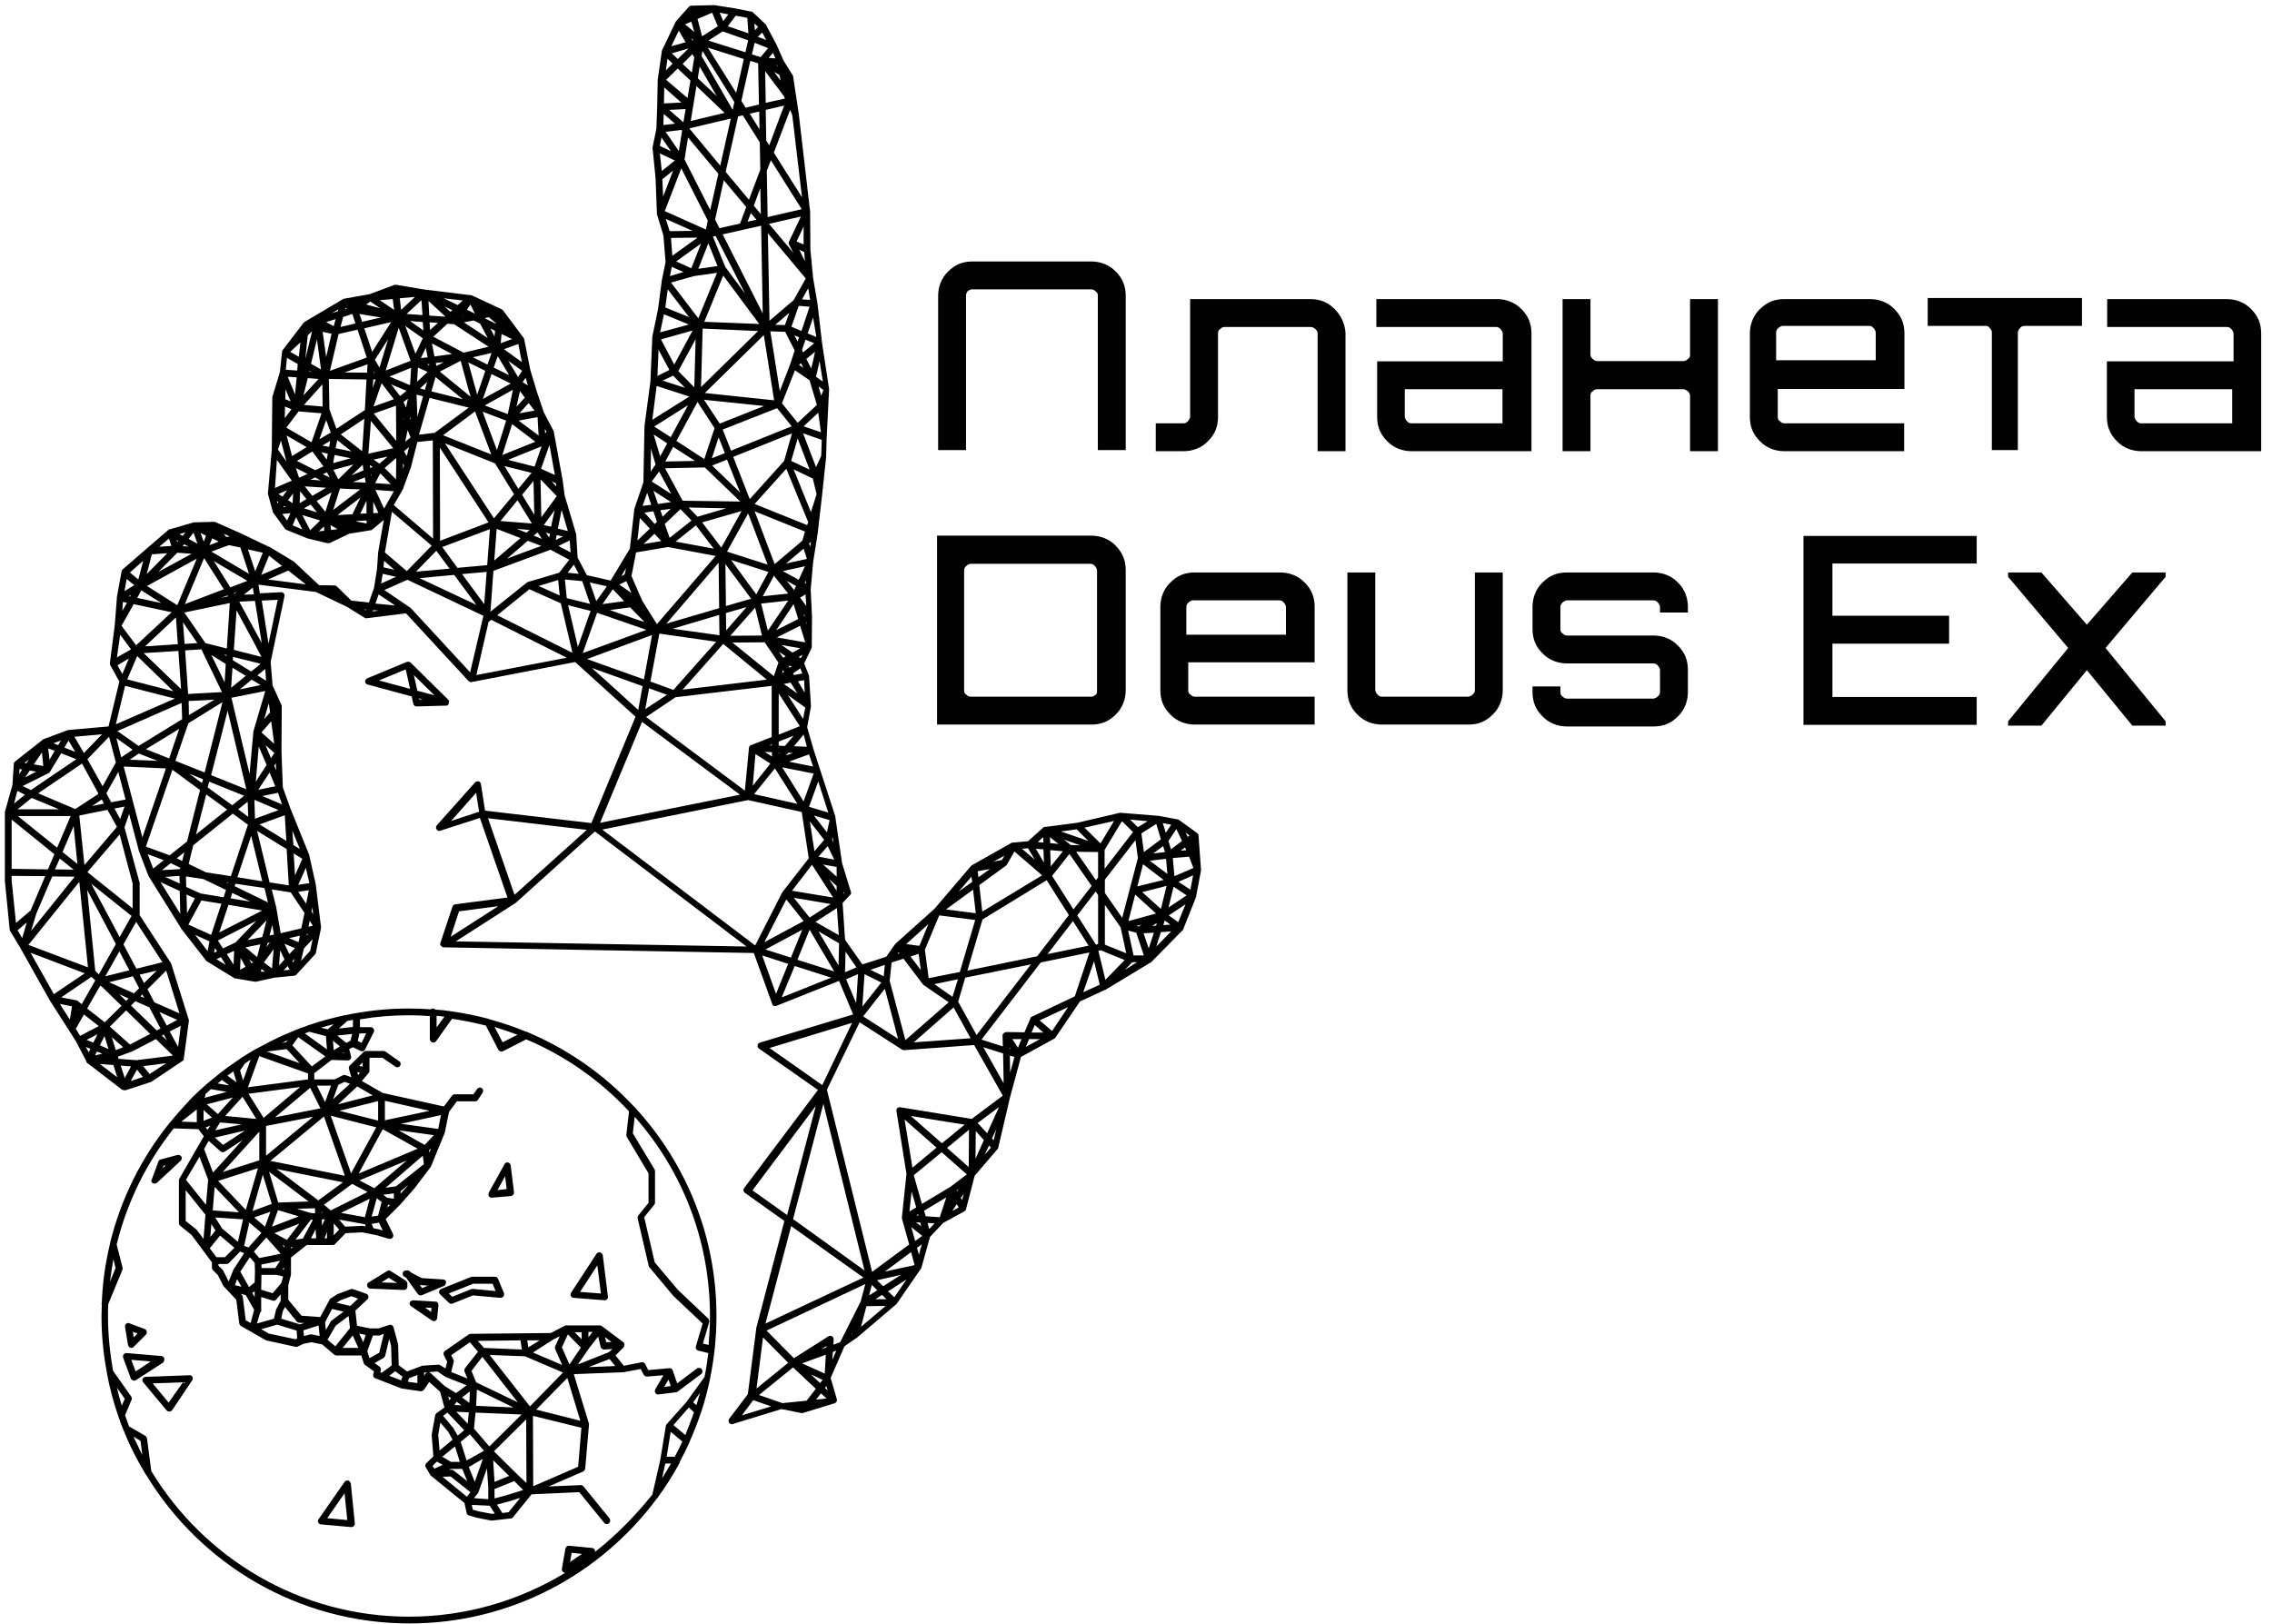 <?xml version="1.0" encoding="utf-8"?>
<!-- Generator: Adobe Illustrator 22.0.1, SVG Export Plug-In . SVG Version: 6.00 Build 0)  -->
<svg version="1.1" id="Layer_1" xmlns="http://www.w3.org/2000/svg" xmlns:xlink="http://www.w3.org/1999/xlink" x="0px" y="0px"
	 viewBox="0 0 839.4 600" style="enable-background:new 0 0 839.4 600;" xml:space="preserve">
<style type="text/css">
	.st0{fill:#010101;}
</style>
<g>
	<g>
		<path class="st0" d="M346.2,197.9h57c3.3,0,6.6,1.2,9,3.7s3.7,5.3,3.7,9V255c0,3.3-1.2,6.6-3.7,9c-2.5,2.5-5.3,3.7-9,3.7h-57
			V197.9z M405.3,255.4v-44.7c0-0.4-0.4-1.2-0.8-1.6c-0.4-0.4-0.8-0.8-1.6-0.8h-44.3c-0.4,0-1.2,0.4-1.6,0.8
			c-0.4,0.4-0.8,0.8-0.8,1.6V255c0,0.4,0,1.2,0.8,1.6c0.4,0.4,0.8,0.8,1.6,0.8h44.7c0.4,0,1.2-0.4,1.6-0.8S405.3,255.8,405.3,255.4z
			"/>
		<path class="st0" d="M473,211.5c3.3,0,6.6,1.2,9,3.7c2.5,2.5,3.7,5.3,3.7,9v20.5H439V255c0,0.4,0,1.2,0.8,1.6
			c0.4,0.4,0.8,0.8,1.6,0.8h44.3v10.3h-44.3c-3.3,0-6.6-1.2-9-3.7c-2.5-2.5-3.7-5.3-3.7-9v-30.8c0-3.3,1.2-6.6,3.7-9
			c2.5-2.5,5.3-3.7,9-3.7H473z M439,234.5h36.1v-10.3c0-0.4-0.4-1.2-0.8-1.6c-0.4-0.4-0.8-0.8-1.6-0.8h-32c-0.4,0-1.2,0.4-1.6,0.8
			c-0.4,0.4-0.8,0.8-0.8,1.6v10.3H439z"/>
		<path class="st0" d="M544.9,211.5h10.3V255c0,3.3-1.2,6.6-3.7,9c-2.5,2.5-5.3,3.7-9,3.7h-32c-3.3,0-6.6-1.2-9-3.7
			c-2.5-2.5-3.7-5.3-3.7-9v-43.5h10.3V255c0,0.4,0.4,1.2,0.8,1.6c0.4,0.4,0.8,0.8,1.6,0.8h32c0.4,0,1.2-0.4,1.6-0.8
			c0.4-0.4,0.8-0.8,0.8-1.6V211.5z"/>
		<path class="st0" d="M623.6,224.2v2.1h-10.3v-2.1c0-0.4-0.4-1.2-0.8-1.6c-0.4-0.4-0.8-0.8-1.6-0.8h-32c-0.4,0-1.2,0.4-1.6,0.8
			c-0.4,0.4-0.8,0.8-0.8,1.6v8.2c0,0.4,0,1.2,0.8,1.6c0.4,0.4,0.8,0.8,1.6,0.8h32c3.3,0,6.6,1.2,9,3.7c2.5,2.5,3.7,5.3,3.7,9v8.2
			c0,3.3-1.2,6.6-3.7,9c-2.5,2.5-5.3,3.7-9,3.7h-32c-3.3,0-6.6-1.2-9-3.7c-2.5-2.5-3.7-5.3-3.7-9v-2.1h10.3v2.1c0,0.4,0,1.2,0.8,1.6
			c0.4,0.4,0.8,0.8,1.6,0.8h32c0.4,0,1.2-0.4,1.6-0.8c0.4-0.4,0.8-0.8,0.8-1.6v-8.2c0-0.4-0.4-1.2-0.8-1.6c-0.4-0.4-0.8-0.8-1.6-0.8
			h-32c-3.3,0-6.6-1.2-9-3.7c-2.5-2.5-3.7-5.3-3.7-9v-8.2c0-3.3,1.2-6.6,3.7-9c2.5-2.5,5.3-3.7,9-3.7h32c3.3,0,6.6,1.2,9,3.7
			C622.4,217.6,623.6,220.9,623.6,224.2z"/>
		<path class="st0" d="M730.3,197.9v10.3H677v19.3h43.1v10.3H677v19.7h53.3v10.3h-64v-69.8H730.3z"/>
		<path class="st0" d="M787.8,211.5h12.3v1.6l-22.2,26.3l22.2,27.1v1.6h-12.3L771,247.6l-16.8,20.5h-12.3v-1.6l22.2-27.1l-22.2-26.3
			v-1.6h12.3l16.8,19.3L787.8,211.5z"/>
	</g>
	<g>
		<path class="st0" d="M493.1,114.2c-2.5-2.5-5.3-3.7-9-3.7h-34.1h-10.3l0,0V154l0,0l0,0c0,0.4-0.4,1.2-0.8,1.6s-0.8,0.8-1.6,0.8
			h-10.3v10.3h10.3c3.3,0,6.6-1.2,9-3.7c2.5-2.5,3.7-5.3,3.7-9v-30.8l0,0c0-0.4,0-1.2,0.8-1.6c0.4-0.4,0.8-0.8,1.6-0.8h32
			c0.4,0,1.2,0.4,1.6,0.8c0.4,0.4,0.8,0.8,0.8,1.6v43.5h10.3v-43.9C496.8,119.6,495.6,116.7,493.1,114.2z"/>
		<path class="st0" d="M356.9,109.3v57h-10.3v-57c0-3.3,1.2-6.6,3.7-9c2.5-2.5,5.3-3.7,9-3.7h43.9c3.3,0,6.6,1.2,9,3.7
			c2.5,2.5,3.7,5.3,3.7,9v57h-10.3v-57c0-0.4,0-1.2-0.8-1.6c-0.4-0.4-0.8-0.8-1.6-0.8H359c-0.4,0-1.2,0.4-1.6,0.8
			C356.9,108.5,356.9,108.9,356.9,109.3z"/>
		<path class="st0" d="M822.7,110.5c3.3,0,6.6,1.2,9,3.7c2.5,2.5,3.7,5.3,3.7,9v43.5h-44.3c-3.3,0-6.6-1.2-9-3.7
			c-2.5-2.5-3.7-5.3-3.7-9v-20.5h46.8v-10.3c0-0.4-0.4-1.2-0.8-1.6c-0.4-0.4-0.8-0.8-1.6-0.8h-44.3v-10.3
			C778.4,110.5,822.7,110.5,822.7,110.5z M824.7,156.1v-12.3h-36.1V154c0,0.4,0.4,1.2,0.8,1.6c0.4,0.4,0.8,0.8,1.6,0.8h33.7V156.1z"
			/>
		<path class="st0" d="M553.1,110.5c3.3,0,6.6,1.2,9,3.7c2.5,2.5,3.7,5.3,3.7,9v43.5h-44.3c-3.3,0-6.6-1.2-9-3.7
			c-2.5-2.5-3.7-5.3-3.7-9v-20.5h46.4v-10.3c0-0.4-0.4-1.2-0.8-1.6c-0.4-0.4-0.8-0.8-1.6-0.8h-44.3v-10.3
			C508.3,110.5,553.1,110.5,553.1,110.5z M555.1,156.1v-12.3H519V154c0,0.4,0.4,1.2,0.8,1.6c0.4,0.4,0.8,0.8,1.6,0.8h33.7V156.1z"/>
		<path class="st0" d="M690.9,110.5c3.3,0,6.6,1.2,9,3.7c2.5,2.5,3.7,5.3,3.7,9v20.5h-46.8V154c0,0.4,0,1.2,0.8,1.6
			c0.4,0.4,0.8,0.8,1.6,0.8h44.3v10.3h-44.3c-3.3,0-6.6-1.2-9-3.7c-2.5-2.5-3.7-5.3-3.7-9v-30.8c0-3.3,1.2-6.6,3.7-9
			c2.5-2.5,5.3-3.7,9-3.7C659.3,110.5,690.9,110.5,690.9,110.5z M656.9,133.1H693v-10.3c0-0.4-0.4-1.2-0.8-1.6
			c-0.4-0.4-0.8-0.8-1.6-0.8h-32c-0.4,0-1.2,0.4-1.6,0.8c-0.4,0.4-0.8,0.8-0.8,1.6v10.3H656.9z"/>
		<path class="st0" d="M634.7,110.5h-10.3v20.5c0,0.4,0,1.2-0.8,1.6c-0.4,0.4-0.8,0.8-1.6,0.8h-32c-0.4,0-1.2-0.4-1.6-0.8
			c-0.4-0.4-0.8-0.8-0.8-1.6v-20.5h-10.3v56.2h10.3v-20.5c0-0.4,0-1.2,0.8-1.6c0.4-0.4,0.8-0.8,1.6-0.8h32c0.4,0,1.2,0.4,1.6,0.8
			c0.4,0.4,0.8,0.8,0.8,1.6v20.5h10.3V110.5z"/>
		<path class="st0" d="M745.5,166.3v-43.5c0-0.4,0.4-1.2,0.8-1.6c0.4-0.4,0.8-0.8,1.6-0.8h21.3v-10.3h-57v10.3h21.3
			c0.4,0,1.2,0,1.6,0.8c0.4,0.4,0.8,0.8,0.8,1.6v43.5C736.1,166.3,745.5,166.3,745.5,166.3z"/>
	</g>
</g>
<g>
	<path d="M443.7,321.3l-0.9-12.7c0,0,0,0,0,0c0,0,0,0,0,0c0,0,0-0.1,0-0.1c0-0.1,0-0.2-0.1-0.2c0,0,0,0,0,0c0,0,0-0.1-0.1-0.1
		c0-0.1-0.1-0.1-0.1-0.2c0,0,0,0-0.1-0.1c0,0-0.1-0.1-0.1-0.1c0,0-0.1-0.1-0.1-0.1l-6.8-4.9c0,0,0,0-0.1,0c-0.1-0.1-0.2-0.1-0.2-0.1
		c0,0-0.1,0-0.1,0c0,0,0,0-0.1,0l-6.9-1.3c0,0-0.1,0-0.1,0c0,0,0,0-0.1,0l-13.7-1.1c0,0,0,0,0,0c0,0,0,0,0,0c-0.1,0-0.2,0-0.4,0
		l-15.8,3.7l-11.6,1.5c0,0,0,0,0,0c-0.1,0-0.1,0-0.2,0c0,0-0.1,0-0.1,0c0,0,0,0-0.1,0c0,0,0,0,0,0c0,0,0,0,0,0
		c-0.1,0-0.1,0.1-0.2,0.1c0,0,0,0-0.1,0l-5.8,5.2l-5.5,0.5c0,0,0,0-0.1,0c-0.1,0-0.1,0-0.2,0c-0.1,0-0.2,0-0.2,0.1c0,0,0,0-0.1,0
		l-14.7,8.3c0,0,0,0,0,0c0,0,0,0,0,0c-0.1,0.1-0.2,0.1-0.3,0.3l-13.5,15.8l-14.3,12.8c0,0,0,0,0,0c0,0,0,0.1-0.1,0.1
		c0,0-0.1,0.1-0.1,0.1l-3.3,4.7l-8.8,2.8l-6.4-9.1l-0.9-13.6l2.9-3.1c0,0,0,0,0,0c0,0,0.1-0.1,0.1-0.1c0-0.1,0.1-0.1,0.1-0.2
		c0,0,0-0.1,0-0.1c0-0.1,0-0.2,0-0.3c0,0,0-0.1,0-0.1c0-0.1,0-0.3-0.1-0.4l-3.2-10.4l-2.5-17.1c0,0,0,0,0-0.1c0,0,0-0.1,0-0.1
		l-5.6-17.2c0,0,0,0,0,0c0,0,0,0,0,0l-2.5-7.7l-2.3-8l1.4-7.7c0,0,0,0,0,0c0,0,0-0.1,0-0.1c0-0.1,0-0.1,0-0.2l-0.7-11c0,0,0,0,0,0
		c0-0.1,0-0.2-0.1-0.3l-1.7-4.3l2.7-5.6c0,0,0,0,0,0l0,0c0,0,0,0,0,0c0-0.1,0.1-0.2,0.1-0.3c0,0,0,0,0,0c0,0,0,0,0,0
		c0,0,0-0.1,0-0.1c0,0,0-0.1,0-0.1l0.1-11c0,0,0,0,0,0c0,0,0,0,0,0l-0.5-10.2l0.9-10.1l1.7-10.7c0,0,0,0,0,0c0,0,0,0,0,0l1.6-14
		c0,0,0,0,0,0c0,0,0,0,0,0l1.5-14c0,0,0,0,0-0.1c0,0,0,0,0,0l0.2-7l0.9-18c0,0,0,0,0,0c0,0,0-0.1,0-0.1c0,0,0-0.1,0-0.1l-2.6-17
		c0,0,0,0,0,0c0,0,0,0,0,0L302,112c0,0,0,0,0,0c0,0,0,0,0,0l-1.6-9.3l-1-10.5l-0.1-13.9c0,0,0,0,0,0c0,0,0-0.1,0-0.1l-4.2-36.2
		c0,0,0,0,0,0c0,0,0,0,0,0L293,28.1c0,0,0,0,0,0c0-0.1,0-0.2-0.1-0.2c0-0.1,0-0.1-0.1-0.2c0,0,0,0,0,0l-3.3-5.3l-2.5-5.7
		c0,0,0,0,0,0c0,0,0,0,0,0L283,9.2c-0.1-0.1-0.1-0.2-0.2-0.3c0,0,0,0,0,0l-4.6-4.3c0,0-0.1,0-0.1-0.1c0,0-0.1-0.1-0.1-0.1
		c-0.1-0.1-0.2-0.1-0.3-0.1c0,0,0,0-0.1,0l-6-1.2c0,0,0,0,0,0c0,0,0,0,0,0L264,1.9c0,0-0.1,0-0.1,0c0,0-0.1,0-0.1,0c0,0,0,0,0,0
		l-8.4,0.2c0,0,0,0,0,0c-0.2,0-0.3,0-0.4,0.1c0,0-0.1,0-0.1,0c-0.1,0.1-0.3,0.2-0.4,0.3l-4.7,5.3c-0.1,0.1-0.1,0.2-0.2,0.3l-5,10.5
		c0,0,0,0,0,0c-0.1,0.1-0.1,0.2-0.1,0.4l0,0c0,0,0,0,0,0L243,29.4c0,0,0,0,0,0.1c0,0,0,0,0,0.1l-0.2,9.9c0,0,0,0,0,0l-0.3,8.1
		l-1.4,6.8c0,0,0,0,0,0c0,0.1,0,0.2,0,0.4l1.1,11l0.5,13c0,0,0,0.1,0,0.1c0,0.1,0,0.2,0,0.2l2.4,7.9l0.8,9.8l-1.4,6.8c0,0,0,0,0,0.1
		c0,0,0,0,0,0l-1.4,10.6l-2.1,10.1c0,0,0,0.1,0,0.1c0,0,0,0,0,0.1l-0.7,16.3l-2.2,16.6c0,0,0,0,0,0.1c0,0,0,0,0,0.1c0,0,0,0,0,0
		c0,0,0,0,0,0l-0.4,20.5l-3.4,10c0,0.1,0,0.1,0,0.2c0,0,0,0.1,0,0.1l-1.6,14.2l-7.1,11.8l-8.8-2l-3.4-6.5l-0.5-8.2
		c0-0.1,0-0.1,0-0.2c0,0,0,0,0-0.1l0,0c0,0,0,0,0,0l-4.3-14.5l-0.7-5.4c0,0,0,0,0,0c0,0,0,0,0,0l-3.3-18.1c0,0,0,0,0,0
		c0-0.1-0.1-0.2-0.1-0.3l-3.6-6.9l-2.5-7.4l-2.5-8.3l-2.2-11.1c0,0,0,0,0,0l0,0c0-0.1,0-0.1-0.1-0.2c0,0,0-0.1,0-0.1
		c0,0,0-0.1,0-0.1c0,0,0,0,0-0.1c0,0,0-0.1-0.1-0.1c0,0,0,0,0,0l-7.7-10.3c0,0,0,0,0,0c0,0-0.1-0.1-0.1-0.1c0,0,0,0,0,0c0,0,0,0,0,0
		c0,0,0,0-0.1,0c0,0-0.1,0-0.1-0.1c0,0-0.1-0.1-0.1-0.1c0,0,0,0,0,0l-10.9-5.1c0,0,0,0,0,0c0,0,0,0,0,0c0,0,0,0,0,0
		c-0.1,0-0.2-0.1-0.3-0.1c0,0,0,0,0,0c0,0,0,0,0,0L157,107l-10.8-1.8c0,0,0,0,0,0c-0.1,0-0.1,0-0.2,0c0,0-0.1,0-0.1,0
		c-0.1,0-0.2,0-0.3,0.1l-9.1,3.4l-9.6,1.7c0,0,0,0,0,0c0,0,0,0,0,0c-0.1,0-0.1,0-0.1,0.1c-0.1,0-0.1,0-0.2,0.1c0,0,0,0,0,0
		c0,0,0,0,0,0l-14.2,8.4c0,0,0,0,0,0c0,0,0,0,0,0c0,0,0,0,0,0c0,0-0.1,0.1-0.1,0.1c0,0,0,0,0,0c0,0-0.1,0.1-0.1,0.1c0,0,0,0,0,0
		c0,0,0,0,0,0c0,0,0,0,0,0l-7.8,10.2c0,0,0,0,0,0c-0.1,0.1-0.1,0.2-0.2,0.4c0,0,0,0.1,0,0.1c0,0,0,0.1,0,0.1l-0.8,7.5l-2.8,9.2
		c0,0.1,0,0.1,0,0.2c0,0.1,0,0.1,0,0.2l-0.2,19.2L99,182.1c0,0.1,0,0.1,0,0.2c0,0,0,0.1,0,0.1c0,0,0,0,0,0.1c0,0,0,0,0,0l1.8,6.6
		c0,0,0,0,0,0.1c0,0.1,0,0.1,0.1,0.2c0,0,0,0.1,0.1,0.1c0,0,0,0,0,0l4.3,5.9c0,0,0.1,0.1,0.1,0.1c0,0,0,0,0.1,0.1
		c0.1,0.1,0.2,0.2,0.4,0.2c0,0,0,0,0,0l7.9,3.2c0,0,0,0,0.1,0c0,0,0.1,0,0.1,0l7,1.7c0.1,0,0.2,0,0.3,0c0.1,0,0.3,0,0.4-0.1
		c0,0,0.1,0,0.1,0c0,0,0,0,0.1,0l7.1-3.4l8-1.3c0,0,0.1,0,0.1,0c0.1,0,0.1,0,0.2-0.1c0,0,0.1,0,0.1,0c0,0,0.1-0.1,0.1-0.1
		c0,0,0.1,0,0.1-0.1l4.2-3.5l-2.1,12.1c0,0,0,0,0,0c0,0,0,0.1,0,0.1l-0.4,5.9l-1.1,7l-1.9,5.4l-6.5-0.7l-5.3-5.2
		c-0.2-0.2-0.5-0.4-0.9-0.4l-5.7-0.1l-9.1-8.5c-0.1-0.1-0.1-0.1-0.2-0.2l-9.1-5.5c0,0,0,0-0.1,0c0,0,0,0-0.1,0l-10-4.8c0,0,0,0,0,0
		c0,0,0,0,0,0l-9.7-4.3c0,0,0,0,0,0c0,0,0,0,0,0c-0.2-0.1-0.3-0.1-0.5-0.1c0,0,0,0-0.1,0c0,0,0,0,0,0l-7.1,0.2c-0.1,0-0.2,0-0.3,0
		c0,0,0,0,0,0l-9,2.6c0,0,0,0-0.1,0c-0.1,0-0.1,0.1-0.2,0.1c0,0-0.1,0-0.1,0.1c0,0,0,0,0,0c0,0,0,0,0,0c0,0,0,0,0,0l-7.8,6.7
		c0,0,0,0,0,0c0,0,0,0,0,0l-9.1,7.9c0,0-0.1,0.1-0.1,0.1c0,0,0,0-0.1,0.1c0,0.1-0.1,0.1-0.1,0.2c0,0,0,0,0,0.1
		c0,0.1-0.1,0.2-0.1,0.3c0,0,0,0,0,0l-1.7,9.3c0,0,0,0,0,0c0,0,0,0,0,0.1c0,0,0,0,0,0l-0.8,10.4l-1.8,14c0,0.1,0,0.2,0,0.2
		c0,0,0,0.1,0,0.1c0,0.1,0.1,0.3,0.1,0.4c0,0,0,0,0,0l3.4,6.1l-4,16.6l-14.6,1.3c0,0-0.1,0-0.1,0c-0.1,0-0.2,0-0.2,0l-9.1,3.4
		c-0.1,0-0.2,0.1-0.3,0.2c0,0,0,0,0,0l-10.3,8.1c0,0,0,0,0,0c0,0,0,0,0,0c-0.1,0.1-0.1,0.2-0.2,0.3c0,0-0.1,0.1-0.1,0.1
		c-0.1,0.2-0.1,0.3-0.1,0.5l-0.5,7.7L1.8,300c0,0.1,0,0.1,0,0.2c0,0,0,0.1,0,0.1v25.1c0,0,0,0.1,0,0.1l1.8,18.1c0,0,0,0,0,0
		c0,0.1,0.1,0.2,0.1,0.3c0,0,0,0.1,0.1,0.1c0,0,0,0,0,0l3.7,6.2l10.9,19.4c0,0,0,0,0,0c0,0,0,0,0,0l7.1,11.1l2.6,4.1l3.8,7.3
		c0,0,0,0,0,0.1c0,0,0,0,0,0.1c0,0,0,0.1,0.1,0.1c0,0,0,0,0,0.1c0,0,0.1,0,0.1,0.1c0,0,0,0,0.1,0.1l12.9,9.9c0,0,0,0,0,0
		c0.1,0.1,0.2,0.1,0.3,0.1c0,0,0.1,0,0.1,0c0,0,0,0,0,0c0.1,0,0.3,0.1,0.4,0.1c0.1,0,0.2,0,0.3,0c0,0,0,0,0.1,0c0,0,0,0,0.1,0
		c0,0,0,0,0,0l9.2-3c0,0,0,0,0.1,0c0.1,0,0.2-0.1,0.2-0.1l11.5-7.7c0,0,0,0,0,0c0.1-0.1,0.2-0.1,0.3-0.2c0,0,0,0,0,0c0,0,0,0,0,0
		c0,0,0-0.1,0.1-0.1c0-0.1,0.1-0.2,0.1-0.2c0,0,0,0,0-0.1c0,0,0-0.1,0-0.1c0,0,0,0,0,0c0,0,0-0.1,0-0.1l1.9-14.1c0,0,0-0.1,0-0.1
		c0,0,0,0,0-0.1c0,0,0,0,0,0c0-0.1,0-0.2-0.1-0.3l0,0c0,0,0,0,0,0l-6.4-20.4c0-0.1,0-0.1-0.1-0.2c0,0,0-0.1,0-0.1c0,0,0,0,0,0
		c0,0,0,0,0,0l-11.6-17.8v-11.6c0-0.1,0-0.2,0-0.3L46,305.7l1.7-5l3.5,13.2c0,0,0,0,0,0.1c0,0,0,0.1,0,0.1l3.6,9.4
		c0,0,0,0.1,0.1,0.1c0,0,0,0.1,0,0.1l11.9,19.1c0,0,0,0,0,0.1c0,0,0,0,0,0l9.4,12.1c0,0,0,0,0,0c0,0,0,0,0,0c0,0,0,0,0.1,0.1
		c0,0,0.1,0.1,0.2,0.1c0,0,0,0,0,0l10.1,6.2c0,0,0,0,0,0c0,0,0.1,0,0.1,0.1c0,0,0.1,0,0.1,0c0,0,0,0,0,0c0,0,0.1,0,0.1,0
		c0,0,0,0,0.1,0l7.2,1.2c0.1,0,0.1,0,0.2,0c0,0,0,0,0,0c0,0,0,0,0,0c0,0,0,0,0,0c0,0,0,0,0,0c0,0,0,0,0,0c0,0,0,0,0,0
		c0.1,0,0.1,0,0.2,0c0,0,0,0,0,0c0,0,0,0,0,0l6.8-1.5l7.2-0.7c0,0,0,0,0,0c0.1,0,0.2,0,0.3-0.1c0,0,0.1,0,0.1,0c0,0,0,0,0,0
		c0,0,0,0,0,0c0.1,0,0.1-0.1,0.2-0.1c0.1,0,0.1-0.1,0.2-0.1c0,0,0,0,0.1-0.1c0,0,0,0,0,0c0,0,0,0,0,0l6.9-7.5
		c0.2-0.2,0.3-0.4,0.3-0.6l1.9-9.1c0,0,0,0,0,0l0,0c0,0,0,0,0,0c0,0,0,0,0-0.1c0,0,0,0,0,0c0-0.1,0-0.2,0-0.3l-1.9-15.4
		c0,0,0,0,0-0.1c0,0,0,0,0-0.1l-2.4-10.7c0,0,0-0.1,0-0.1c0,0,0-0.1,0-0.1l-7-17.3l-2.8-7.8l-0.5-13.2l0.1-16.7c0,0,0-0.1,0-0.1
		c0,0,0-0.1,0-0.1c0-0.1,0-0.2-0.1-0.3l-3.3-7.3l-0.7-8.7l5.1-24.2c0.1-0.4,0-0.8-0.3-1.1c-0.3-0.3-0.6-0.5-1-0.4l-7.8,0.4l-0.5-3.2
		l21.2,2.7l11.5,5.5l6.6,4.1c0,0,0,0,0,0c0.1,0,0.1,0.1,0.2,0.1c0,0,0.1,0,0.1,0c0.1,0,0.2,0,0.3,0c0.1,0,0.1,0,0.2,0l14.4-1.8
		l23.1,25c0,0,0,0,0,0c0,0,0,0,0,0c0.1,0.1,0.2,0.2,0.3,0.2c0,0,0.1,0,0.1,0.1c0.2,0.1,0.3,0.1,0.5,0.1c0.1,0,0.2,0,0.2,0l38.3-7.4
		l22.3,20.2l-16.3,39.3l-39.3-4.6l-1.5-9.8c-0.1-0.5-0.4-0.9-0.9-1c-0.5-0.1-1,0-1.3,0.4l-14.1,15.8c-0.4,0.4-0.4,1-0.1,1.5
		c0.2,0.4,0.6,0.6,1,0.6c0.1,0,0.3,0,0.4-0.1l14.6-4.7l10.2,29.4l-19.3,2.5c-0.5,0.1-0.9,0.4-1,0.8l-4.5,13.5c0,0.1,0,0.2-0.1,0.3
		c0,0,0,0,0,0c0,0,0,0,0,0c0,0.2,0,0.3,0.1,0.4c0,0,0,0.1,0.1,0.1c0,0.1,0.1,0.2,0.2,0.3c0,0,0.1,0.1,0.1,0.1c0,0,0,0.1,0.1,0.1
		c0,0,0.1,0.1,0.2,0.1c0,0,0.1,0.1,0.1,0.1c0.1,0,0.2,0.1,0.4,0.1c0,0,0,0,0.1,0l114.5,2.1l6.8,18.8c0,0,0,0,0,0.1
		c0,0.1,0.1,0.2,0.2,0.3c0,0,0,0,0,0.1c0,0,0,0,0,0c0.1,0.1,0.1,0.1,0.2,0.1c0.1,0,0.1,0.1,0.2,0.1c0,0,0,0,0,0
		c0.2,0.1,0.3,0.1,0.5,0.1c0.2,0,0.3,0,0.5-0.1l23.1-9.2l5.2,12.4l-34.4,10.4c-0.5,0.1-0.8,0.5-0.9,1c-0.1,0.5,0.1,0.9,0.5,1.2
		l21.8,15.3l-27.3,36.3c-0.2,0.3-0.3,0.6-0.2,0.9s0.2,0.6,0.5,0.8l14.6,10.4l-10.4,39.6c0,0,0,0.1,0,0.1c0,0,0,0.1,0,0.1l-3.1,24.2
		l-6.9,9.1c-0.3,0.4-0.3,1,0,1.5c0.2,0.3,0.6,0.5,1,0.5c0.1,0,0.2,0,0.4-0.1l17.9-5.5l7.5,1.5c0.1,0,0.2,0,0.2,0
		c0.1,0,0.2,0,0.4-0.1l11.4-3.5c0,0,0,0,0.1,0c0.1,0,0.2-0.1,0.2-0.1c0,0,0,0,0.1-0.1c0,0,0.1,0,0.1,0c0,0,0-0.1,0.1-0.1
		c0.1-0.1,0.1-0.1,0.2-0.2c0,0,0-0.1,0.1-0.1c0,0,0-0.1,0-0.1c0-0.1,0.1-0.1,0.1-0.2c0,0,0-0.1,0-0.1c0,0,0,0,0-0.1
		c0-0.1,0-0.2,0-0.2c0,0,0-0.1,0-0.1c0,0,0,0,0,0c0,0,0,0,0-0.1l-2.3-7.9l5.1-11.7l4.3-3c0,0,0,0,0,0c0,0,0,0,0.1,0l14.7-12.5
		c0,0,0,0,0,0c0,0,0.1-0.1,0.1-0.1c0,0,0.1-0.1,0.1-0.1c0,0,0,0,0,0l8.9-12.9c0,0,0,0,0,0c0,0,0,0,0,0c0.1-0.1,0.1-0.2,0.2-0.3
		l3.2-11.5l4.9-5.2l7.7-4.2c0,0,0,0,0.1-0.1c0.1-0.1,0.2-0.1,0.3-0.2c0,0,0.1-0.1,0.1-0.1c0.1-0.1,0.2-0.3,0.2-0.4l3.2-12.4l8.4-9.8
		c0,0,0.1-0.1,0.1-0.1c0,0,0-0.1,0.1-0.1c0.1-0.1,0.1-0.2,0.1-0.3l4.4-18.8l4-14.8l12.2-6.7c0,0,0,0,0,0c0,0,0,0,0.1,0
		c0.1,0,0.1-0.1,0.2-0.2c0,0,0-0.1,0.1-0.1c0,0,0.1-0.1,0.1-0.1c0,0,0,0,0,0l0,0c0,0,0,0,0,0L399,370l9.3-4.3c0,0,0,0,0,0
		c0,0,0.1,0,0.1,0l16.7-10.1c0.1,0,0.1-0.1,0.2-0.1c0,0,0.1,0,0.1-0.1l11.5-11.7c0,0,0-0.1,0.1-0.1c0,0,0.1-0.1,0.1-0.1
		c0,0,0-0.1,0.1-0.1c0,0,0-0.1,0-0.1c0,0,0,0,0-0.1l4.7-11.8c0,0,0,0,0-0.1c0,0,0-0.1,0-0.1l1.8-9.5
		C443.7,321.5,443.7,321.4,443.7,321.3C443.7,321.3,443.7,321.3,443.7,321.3z M45.7,283.2l15.6,0.7l-8.7,25.5L45.7,283.2z
		 M44.4,302.6l-2.1-3.9l3.7-0.7L44.4,302.6z M43.2,305.5l-12,14.1l-1.9-18.3l10.4-2.1L43.2,305.5z M61.4,358.6l4.9,15.8l-9.3-4.1
		l-2.5-4.8L61.4,358.6z M20.3,274.4l2.2-0.8l-1,1.7l-1.7-0.7L20.3,274.4z M20.1,315.6l-2.4,5.6l-13.4-0.2v-18.2L20.1,315.6z
		 M6.6,301.5h19.5l-5,11.7L6.6,301.5z M22.1,317.2l5.1,4.1l-6.9-0.1L22.1,317.2z M23.1,314.8l4.1-9.6l1.4,14L23.1,314.8z
		 M27.8,298.9l-13.7-5.8l16.2-11l6,11l-0.2,0.4L27.8,298.9z M11.4,291.9l-3-1.5l9.6-4.8c0,0,0,0,0,0c0.1-0.1,0.2-0.1,0.3-0.2
		c0,0,0,0,0-0.1c0.1-0.1,0.1-0.1,0.2-0.2l4.1-6.8l5.6,2.2L11.4,291.9z M6.4,292.2l2.8,1.4l-4,3.3L6.4,292.2z M23.8,276.2l1.5-2.6
		l2.5,4.2L23.8,276.2z M20.2,277.4l-1.9,3.3l-0.5-4.2L20.2,277.4z M15.5,278l0.5,5l-3.5-0.6L15.5,278z M13.4,285.1l-4.1,2.1l1.7-2.5
		L13.4,285.1z M7.2,284.1l1,0.2l-1.1,1.7L7.2,284.1z M11.7,294.8l10.1,4.2H6.5L11.7,294.8z M4.3,325.3v-1.7l12.4,0.1l-5.4,12.7
		l-5.4,4.6L4.3,325.3z M13.4,337.6l5.9-13.8l8.3,0.1l-16.1,20L13.4,337.6z M29.3,325.8l3.2,31.6l-22-8.3L29.3,325.8z M52.6,367.4
		l0.7,1.3l-1.4-0.6L52.6,367.4z M55.2,372.2l4.1,7.8l-1.4,0.7l-9.5-9.2l1.6-1.6L55.2,372.2z M58.9,373.9l6.6,2.9l-3.9,2.1
		L58.9,373.9z M60.5,382.2l1.2,2.2l-1.9-1.8L60.5,382.2z M48,385.9l-7.4-6.6l6-6l8.9,8.7L48,385.9z M28,380.1l3-5.3l5.5,4.3
		l-6.9,3.6L28,380.1z M37,364.2l0.5,0.2l7.4,7.2l-6.2,6.1l-6.5-5.1L37,364.2z M37.8,389.3l-2.7,0.6l0.7-1.4L37.8,389.3z M36.9,386.2
		l1.7-3.4l1.5,4.8L36.9,386.2z M42.8,388l-1.5-4.8l4.2,3.7L42.8,388z M46.6,369.8l-2.6-2.5l3.5,1.6L46.6,369.8z M33.8,360.9l1.4,1.3
		l-5,8.8l-1.5-1.2c0,0,0,0,0,0c-0.1-0.1-0.2-0.1-0.2-0.1c-0.1,0-0.1-0.1-0.2-0.1c0,0,0,0,0,0l-5.7-1.1L33.8,360.9z M28.9,373.1
		l0.1,0.1l-0.2,0.3L28.9,373.1z M36,382.1l-1.5,3.1l-2.5-1L36,382.1z M32.8,388.8l-1.1-2l1.7,0.7L32.8,388.8z M41.9,393.5l1.4,4.5
		l-6.4-4.9L41.9,393.5z M44.6,393.7l3.8,0.3l-2.3,4.3L44.6,393.7z M50.6,395.2l2.2,2.7l-4.5,1.5L50.6,395.2z M50.4,391.7l-6.6-0.5
		l-0.2-0.8l4.8-1.8c0,0,0,0,0.1,0c0,0,0,0,0.1,0l9-4.7l6.3,6.1L50.4,391.7z M65.8,386.8l-3.1-5.7l4.1-2.1L65.8,386.8z M53.2,363.2
		l-1.6-3.1l6.3-1.5L53.2,363.2z M51.4,365.1l-1.9,1.9l-9.2-4.1l8.8-2.2L51.4,365.1z M38.9,360.7l5.2-9.2l3.7,7L38.9,360.7z
		 M36.5,360l-1.3-1.3l-3-29.9l10.6,20L36.5,360z M33.7,326.5l14.9,11.9l-4.4,7.8L33.7,326.5z M34,297.8l3.6-2.4l0.8,1.5L34,297.8z
		 M32.3,280.5l8-8.3l2.5,9.5l-4.9,8.8L32.3,280.5z M49.6,216.2l-3.6,2.2l0.8-4.5L49.6,216.2z M56.1,204.8l5.7-0.4l-7.6,7.7
		L56.1,204.8z M66.3,197.3l2.2-0.6l-1,1.3L66.3,197.3z M105.9,313.7l0.8,13.4l-7.1-1.1L95,307L105.9,313.7z M95.9,304.6l9.3-3.4
		l0.6,9.5L95.9,304.6z M74.1,330.1l-5.3-2.4l-0.1-3.9l6.5,1l8.3,4l-0.9,2.7L74.1,330.1z M72,331.9l-2.9,5.5l-0.2-6.9L72,331.9z
		 M71.4,312.3l14.6-11.7l5.6,4.1l-6.3,19l-9.2-1.4l-6.4-3.1L71.4,312.3z M67.3,318.1l-2-1l2.8-2.2L67.3,318.1z M69.6,267.2l12.6-7.8
		l-6.6,26l-10.8-4.3L69.6,267.2z M62.5,280.2l-8.6-3.4l12.3-7.5L62.5,280.2z M77,195.4l0.2,0l0,0.1L77,195.4z M95.6,275.8l2.9,6.8
		l-4,6.2L95.6,275.8z M97.9,359l-1.5,0l0.2-1L97.9,359z M92.1,354.4l1.4,1.2l-0.6,0.3L92.1,354.4z M100.6,341.7l0.6,3.6l-1.6,0.3
		L100.6,341.7z M96.9,346.2l-5.4,1.1l7-7.3L96.9,346.2z M96.2,348.9l-1.2,4.7l-4.3-3.6L96.2,348.9z M98.5,349.9l0.4-1.5l0.8-0.2
		l-0.3,0.4L98.5,349.9z M99,333.4l-12.3-6l0.3-0.9l10.7,1.6L99,333.4z M85.8,329.9l6.7,3.2l-7.3-1.2L85.8,329.9z M87.7,324.1
		l5.1-15.3l4.1,16.8L87.7,324.1z M91.5,296.2l0.2,5.6L88,299L91.5,296.2z M69.8,264.2l-0.1-5.2l9.5-0.5L69.8,264.2z M69.5,256.4
		l-1.1-16.1l6-0.4l7.6,15.8L69.5,256.4z M65,228.1l0.7,9.9l-12.1,0.8L65,228.1z M67.6,229.9l5.3,7.7l-4.7,0.3L67.6,229.9z
		 M85.4,254.1l0.5-7.4l4.9,3L85.4,254.1z M83,252.1l-3.3-6.8l-1.6-3.3l5.3,3.3L83,252.1z M91,291.6l-13-5.2l6.1-23.8L91,291.6z
		 M95.9,245.6l-3.1,2.5l-6.8-4.2l0.1-1.2l10.1,2.5L95.9,245.6z M83.7,242.4l-0.9-0.6l0.9,0.2L83.7,242.4z M75.9,237.6l-7.8-11.3
		l16.8-3.5l-1.1,16.8L75.9,237.6z M75.3,200.1l-0.3-0.7l-0.9-2.5l2,1L75.3,200.1z M72.9,200.7l0.1,0.2l-3.3-1.8l1.8-2.3L72.9,200.7z
		 M69.6,201.9l-2.1-0.1l0.6-0.7L69.6,201.9z M65.5,204.2l5.3,0.4l-12.3,6.7L65.5,204.2z M72.7,206.4l-7.2,17.2l-11.2-7.1L72.7,206.4
		z M48.4,219.8l-0.3,0.6l-0.5-0.1L48.4,219.8z M59.6,222.8l-8.9-1.9l1.5-2.8L59.6,222.8z M46.9,222.7l-1.7,3l0.2-3.3L46.9,222.7z
		 M49.4,223.2l14,3l-13.1,12.2l-5.4-7.2L49.4,223.2z M65.9,240.5l1,14.1l-13.8-13.3L65.9,240.5z M75,287.9l-0.4,1.4l-4.6-3.4
		L75,287.9z M77.3,288.8l12.9,5.2l-4.4,3.5l-9.1-6.6L77.3,288.8z M83.9,299.1l-11.5,9.2l3.8-14.8L83.9,299.1z M84.4,326.1l-0.1,0.2
		l-0.7-0.3L84.4,326.1z M84.4,334.3l12.5,2.1L81,344.5L84.4,334.3z M94.7,340.2l-7.7,8l-4.6,2.2l-1.9-2.9L94.7,340.2z M86.5,351.3
		l-0.2,5.1l-2.5-3.9L86.5,351.3z M88.9,353.9l1.8,3.3l-2,1.1L88.9,353.9z M100.5,357.8l-3-2.2l3.6-4.9L100.5,357.8z M108.4,347.3
		l-1.6-0.7l4-0.9l-0.5,2.4L108.4,347.3z M103.7,344.8l-1.6-9.3c0,0,0,0,0,0c0,0,0,0,0,0v0c0,0,0-0.1,0-0.1l-1.7-6.8l7,1.1l5.1,7.6
		l-1.2,5.7L103.7,344.8z M110.2,329.5l3.9-0.6l-1,5L110.2,329.5z M114.4,340.2l1.2,1.8l-1.6,0.4L114.4,340.2z M115.1,336.8l0.3-1.6
		l0.3,2.6L115.1,336.8z M99.6,285.4l2.1,5.1l-6.3,1.3L99.6,285.4z M102.7,292.9l1.5,4.3l-7.3-3.1L102.7,292.9z M102,284.6l-0.7-1.7
		l0.6-0.9L102,284.6z M101.4,278.2l-1.3,1.9l-2-4.8L101.4,278.2z M93.6,270.3C93.6,270.3,93.6,270.3,93.6,270.3
		C93.6,270.4,93.6,270.4,93.6,270.3c0,0.1,0,0.2,0,0.2l-1.4,15.4l-6.7-28.1l12.5-2.5L93.6,270.3z M88.6,254.7l4.4-3.6l3.3,2
		L88.6,254.7z M96.6,242.7l-10.2-2.6l1-14.6l6.1,11.3L96.6,242.7z M84.3,220.3l-2.7,0.6l2.4-0.9L84.3,220.3z M68.3,223.2l7.1-17
		l7.3,11.5L68.3,223.2z M79,207.3l12.4,7.3l-6.3,2.4L79,207.3z M78.1,203.8l6.5-2.4l4.2,0.9L92,212L78.1,203.8z M77.4,201.4l1-2.5
		l2.4,1.2L77.4,201.4z M83.6,198.4l-0.9-1.2l2.2,1L83.6,198.4z M65.5,200.3l-0.3-0.8l0.6,0.4L65.5,200.3z M44.4,234.5l4,5.4
		l-4.5,2.6l-0.7,0.4L44.4,234.5z M47.6,243.3l-2.4,5.7l-1.8-3.2L47.6,243.3z M50.7,242.4l13.4,13L47,251L50.7,242.4z M67.3,265.7
		l-16.1,9.9l-7.8-5.5l23.7-10.4L67.3,265.7z M43,272.7l6,4.3l-4.2,2.8L43,272.7z M51.3,278.4l6.9,2.7l-10.3-0.4L51.3,278.4z
		 M63.7,284.4l10.2,7.5l-4.8,19l-6.4,5.1l-8.8-3.2L63.7,284.4z M63.1,318.9l3.5,1.7l-0.1,0.5l-6.7,0.4L63.1,318.9z M66.3,323.6
		l0.1,2.8L61,324L66.3,323.6z M66.4,329.2l0.2,8.4l-7.3-11.7L66.4,329.2z M74.4,332.7l7.4,1.2l-3.8,11.5l-8.4-3.8L74.4,332.7z
		 M79.4,350.3l0.8,1.2l-1.1,0.5L79.4,350.3z M83.4,356.5l-3.4-2.1l1.6-0.8L83.4,356.5z M103.5,351.1l1.6,3.4l-2,2.2L103.5,351.1z
		 M105.1,348.7l3.9,1.6l-2.1,2.2L105.1,348.7z M108.8,354.2l-0.4,1.5l-0.3-0.7L108.8,354.2z M113.4,345.1l0.5-0.1l-0.7,0.7
		L113.4,345.1z M110.2,326.9l2.8-6.3l1.3,5.7L110.2,326.9z M109,323.4l-0.5-8.1l3.2,2L109,323.4z M108,306.9l2.8,6.8l-2.4-1.5
		L108,306.9z M94.2,302.5l-0.2-7l8.9,3.8L94.2,302.5z M101.3,274.8l-4.7-4.2l3.6-4.1L101.3,274.8z M97.6,265.7l1.7-5.9l0.5,3.4
		L97.6,265.7z M95.1,249.5l2.9-2.3l0.3,4.3L95.1,249.5z M88.4,222.3l5.8-0.3l2.5,15.6L88.4,222.3z M86.5,219l0.9-0.3l-0.8,0.6
		L86.5,219z M91.6,203l5.5,1.2l-2.8,6.9L91.6,203z M99.4,205.3l4.8,3.8l-7.7,3.3L99.4,205.3z M62.4,199l0.6,1.7l0.3,1l-4.5,0.3
		L62.4,199z M52.9,207.2l-1.8,6.9l-2.5-2.1l-0.6-0.5L52.9,207.2z M46.2,253.4l18.4,4.7l-21.8,9.5L46.2,253.4z M31,278.2l-3.5-6
		l10.2-0.9L31,278.2z M9.7,282L9,281.9l1.7-1.3L9.7,282z M9.9,340.8l-1.7,5.8l-1.7-2.9L9.9,340.8z M31.3,359.6l-11.4,7.7L11.3,352
		L31.3,359.6z M26.6,371.8l-0.8,4.9l-3.7-5.8L26.6,371.8z M55.3,396.8l-2.4-2.9l8.5-1.1L55.3,396.8z M60,355.5l-9.6,2.4l-4.8-9
		l4.7-8.3L60,355.5z M49,326.4v9.2l-16.7-13.4l11.9-13.9L49,326.4z M41.1,296.4l-1.8-3.3l4.4-7.9l2.7,10.2L41.1,296.4z M60.5,317.8
		l-3.9,3.1l-2-5.3L60.5,317.8z M77.4,347.8l-0.7,3.6l-4.6-6L77.4,347.8z M106.3,356.9l0.7,1.4l-2.2,0.2L106.3,356.9z M111.2,355
		l1.1-4.6l3.2-3.4l-0.9,4.3L111.2,355z M102.6,221.6l-3.4,16.2l-2.5-15.9L102.6,221.6z M90.1,219.7l3.3-2.6l0.4,2.5L90.1,219.7z
		 M106.5,210.8l6.5,5.1l-14-1.8L106.5,210.8z M166.7,303.3l9.2-10.4l1.1,7L166.7,303.3z M427.2,349.7L427.2,349.7l1.7-5.3l3.8-0.3
		L427.2,349.7z M408.4,362l-2.6-10.7l0.9-0.2l8.8,3.6L408.4,362z M397.1,368.1l-15.8,7.5c0,0,0,0,0,0c-0.1,0-0.1,0.1-0.2,0.1
		c0,0,0,0-0.1,0c-0.1,0.1-0.1,0.1-0.2,0.2c0,0,0,0,0,0.1c0,0.1-0.1,0.1-0.1,0.2l-2.2,5.2l-6.7-0.1c0,0,0,0,0,0l0,0c0,0,0,0,0,0
		c-0.1,0-0.2,0-0.3,0.1c0,0,0,0,0,0c0,0,0,0-0.1,0c-0.1,0-0.2,0.1-0.3,0.1c0,0-0.1,0.1-0.1,0.1c-0.1,0-0.1,0.1-0.2,0.2
		c0,0-0.1,0.1-0.1,0.1c0,0,0,0-0.1,0.1c0,0,0,0.1-0.1,0.1c0,0,0,0.1-0.1,0.1c0,0.1,0,0.2,0,0.3c0,0,0,0,0,0.1l0.1,4l-7.9-2.5
		l21.9-28.5l18-3.7L397.1,368.1z M367.1,421.3l-0.6-0.7l1.6-3.4L367.1,421.3z M355.4,443.4l-0.4-0.8l1.1-1.6L355.4,443.4z
		 M353.6,440.1l-0.2-0.3l0.7-0.5L353.6,440.1z M327.5,480l-4.1,0l2.5-1.6L327.5,480z M310.4,495.9l-2.5,0.9l0.1-1.9
		c0-0.5-0.2-0.9-0.6-1.2c-0.4-0.2-0.9-0.2-1.3,0l-12.8,8.1l-10.1-10.2l36.5-17.2l-1.7,6.4L310.4,495.9z M289.1,518.4l-8.7-3
		l12.6-10.2l8.4,7.9l-3.4,4.4L289.1,518.4z M303.9,509.8l-0.9,1.2l-3.4-3.2L303.9,509.8z M305.3,512.1l0.5,1.6l-1-0.9L305.3,512.1z
		 M303.3,514.8l2.1,1.9l-3.9,0.4L303.3,514.8z M296.3,503.7l8.8-3.2l-0.4,7L296.3,503.7z M303.4,498.5l1.9-1.2l0,0.5L303.4,498.5z
		 M218.7,246.8l18.7,6.7l-1.6,8.8l-11-10L218.7,246.8z M173.7,248.4l-21.9-23.7c0,0,0,0,0,0c0,0,0,0,0,0c0,0-0.1-0.1-0.1-0.1
		l-9.7-6.6l8.5-3.8l28.1,13.3L173.7,248.4z M215.1,214.7l2.9,8.4l-8.6-2.1l-0.7-6.9L215.1,214.7z M255.4,8l1.1,3.8L253.1,9L255.4,8z
		 M263.1,4.7l2.1,5l-5.8,3.7L257.7,7L263.1,4.7z M271.8,5.8l4.3,0.8l0.4,5.7l-7.6-2.6L271.8,5.8z M315.3,357.9l-3.1,1.3l0.2-7.6
		l4,5.8L315.3,357.9z M305.8,312.6l2.4,5l-5.8-1.1l0.7-0.8L305.8,312.6z M309.1,320.3l0,3.6l-5-4.5L309.1,320.3z M300.9,314.5
		l-1.7-11l5.3,6.8L300.9,314.5z M300,319.5l7.8,12.1l-15.2-2.5L300,319.5z M309.9,345.5l-8.6-4.9l7.9-5.1L309.9,345.5z M306.9,334
		l-7.8,5l-5.8-7.3L306.9,334z M290.5,332.3l6.4,8l-14.5,7.8L290.5,332.3z M310,348.5l-0.2,8.2l-7.4-12.6L310,348.5z M309.1,329.1
		l-2.8-4.3l2.8,2.5L309.1,329.1z M311.6,329.6l0.3,0.3l-0.3,0.3L311.6,329.6z M307.4,310.2l0.2-1l0.3,2.2L307.4,310.2z M305.5,307.5
		l-4.8-6.2l5.8,1.7L305.5,307.5z M289,283.5l11.6,2.3l-3.7,10.3L289,283.5z M287.7,256.2l7.8,12.1l-7.8,3.1L287.7,256.2z
		 M248.8,254.9l-8.5-3.1l3.3-17.7l21,3L248.8,254.9z M246.4,256.7l-8,5.3l1.4-7.7L246.4,256.7z M235,204.1l11.8-2l17.6,3.3
		l-21.7,25.2l-5.4-8.6l-4-9.2L235,204.1z M248.7,138.8l4.4,4.5l-8.3-2.7L248.7,138.8z M242.9,138.9l0.4-9.7l4,7.5L242.9,138.9z
		 M247.4,85.4l-1.4-4.5l9.9,4.4l-8.1,0.1L247.4,85.4z M267,11.6l9.4,3.3l-1,4.4L261.7,15L267,11.6z M277.2,22.5l2.9,0.9l0.3,15.2
		l-4.9,1.2l-1.6-2.5L277.2,22.5z M288.4,29.8l-2.4-3.2l2,1.1L288.4,29.8z M287.4,24.4l-0.6-0.3l0.5,0L287.4,24.4z M280.6,47.8
		l-3.6-5.8l3.5-0.8L280.6,47.8z M245.2,42.1l4.2,3.6l-4.3,0.5L245.2,42.1z M247.2,40.6l6.1-0.3l-0.8,4.9L247.2,40.6z M245.3,38.2
		l0.1-5.9l6.3,5.6L245.3,38.2z M250.4,25.3l4.7,4.5l-1.1,6.4l-7.9-6.7L250.4,25.3z M257.3,31.8l10.4,9.9l-12.5,3L257.3,31.8z
		 M257.8,28.9l0.7-4.3l6.3,10.9L257.8,28.9z M254.8,47.4l15.2-3.6l-3.9,17.4l-11.3-13.6L254.8,47.4z M274.8,21.8L272,34.3
		l-10.5-16.7L274.8,21.8z M271.3,37.7l-0.6,2.9l-11.5-19.9l0.3-1.9L271.3,37.7z M255.8,14.9l-0.4-0.8l0.8,0.7L255.8,14.9z
		 M256.5,21.2l-0.9,5.6l-3.4-3.2l3.6-3.6L256.5,21.2z M250.4,21.8l-2.2-2.1l6.2-1.8L250.4,21.8z M243.8,53.9l0.6-3.1l3.5,5.1
		l-1.6-0.8L243.8,53.9z M245,66l3.7-3l-3.7,9.6l-0.3-6.4L245,66z M250.8,55.8l-4.9-7.1l5.9-0.7l0.2,0.3L250.8,55.8z M254.2,50.8
		l11.2,13.4l-3,13.4l-9.5-18.7L254.2,50.8z M298.9,200.8l0.7-0.6l-0.3,1.8l0-0.1L298.9,200.8z M297.5,237.3l-1.4-0.2l-9.1-1.6
		l8.6-4.3L297.5,237.3z M295.8,243.2l-0.7-0.5l1.4-0.8L295.8,243.2z M300.4,283.2l-8.9-1.8l7.4-2.7L300.4,283.2z M298.1,275.9
		l-4.8-0.2l0.1-0.1l3.5-4.2l0.9,3.3L298.1,275.9z M287.7,278.4l0-0.4l0.3,0L287.7,278.4z M291.2,278.1l1.8,0.1l-2.6,0.9L291.2,278.1
		z M291.4,257.3l-0.3-0.5l6.4,4.6l-0.8,4.2L291.4,257.3z M289.3,247.6l0.4,0.6l-0.8,0.5L289.3,247.6z M289.6,252.7l2.5-0.5l2.5,4
		L289.6,252.7z M291.3,246l1.3,0.1l-0.9,0.6L291.3,246z M289.3,243l-1.5-2.2l2.5,1.7L289.3,243z M235,228.8l-9.7-3.4l7.5-1l5.3,5.4
		L235,228.8z M243.6,195.5L243.6,195.5L243.6,195.5L243.6,195.5z M240.1,195.3l-4.6,4.4l0.9-8.3L240.1,195.3z M241.8,197.2l2.5,2.7
		l-6.5,1.1L241.8,197.2z M247.4,198.7l-1.8-5.1l5.8-5.5l4.1,4.2L247.4,198.7z M280.1,122.3L259,143l0.6-21.6L280.1,122.3z
		 M255.4,99.1l-5.6-2.5L259,90L255.4,99.1z M281.2,83.4l0.6,32.4l-14.8-29.2L281.2,83.4z M290,120.1l-3.6-0.1l5.2-4.4L290,120.1z
		 M290.1,122.6l3.5,6.9l-1.6,4.9l-3.9,10.1l-3.5-22.1L290.1,122.6z M296.9,202.7l1.2,3.8l-7.7,1.7L296.9,202.7z M286.2,208.4
		l-7.4-19.5l18.6,7.5l-1,3.4L286.2,208.4z M297.9,223.9l-2.3-3.1l1.2-0.7l0.8-0.5L297.9,223.9z M257.7,190.9l-3.3-3.4l13.9,0.3
		L257.7,190.9z M252.2,185l-6.5-12l14.7-0.3l13.1,12.6L252.2,185z M243.9,168.6l-2.4-8.1l5,3.3L243.9,168.6z M248.7,165.1l8.1,5.2
		l-11,0.2L248.7,165.1z M286,147.9l-25.6-2.7l21.8-21.4L286,147.9z M289.7,170.3l-12.7,14.1l-6.1-15.6l21.7-8.7L289.7,170.3z
		 M273.4,181.9l-10.3-9.9l5.5-2.2L273.4,181.9z M270.1,166.5l-3.1-7.8l20.1-7.9l5.4,6.7L270.1,166.5z M282.3,150l-16.4,6.5l-5.8-8.8
		L282.3,150z M265.5,161.6l2.3,5.8l-4.8,1.9L265.5,161.6z M268.6,203.8l7.8-14.1l7.2,18.9L268.6,203.8z M270.1,206.9l13.8,4.4
		l-4.5,8.3L270.1,206.9z M277.5,221.2l-9.3,2.7l-0.2-15.5L277.5,221.2z M275.8,224.3l-7.5,8.6l-0.1-6.4L275.8,224.3z M285.1,214.3
		l0.8-1.6l5.3,6.6l-9.4,1L285.1,214.3z M297.7,215.6l-0.4-0.2l0.5-1L297.7,215.6z M293.4,218l-2.1-2.6l-0.6-0.8l3.4,1.9L293.4,218z
		 M298.2,194l-19.4-7.8l11.7-13l8.1,19.7L298.2,194z M294.7,162l4.4,11.5l-6.8-3.2L294.7,162z M294.7,156.2l-5.8-7.2l4.8-12.2
		l5.4,3.7l2.7,9.1L294.7,156.2z M295.9,134.2l0.9,1.7l-1.6-1.1L295.9,134.2z M302.3,152.5l1,7.2l-6.4-2.2L302.3,152.5z M299.7,136.1
		l-1.8-3.5l3.2-2.6l-0.6,2.9L299.7,136.1z M275.3,108.5l-7.3-9.8l-4.6-11.3l1-0.2L275.3,108.5z M257.7,87.8l-9.3,6.7l-0.5-6.6l9-0.1
		L257.7,87.8z M248.2,98.6l4.3,1.9l-5,1.5L248.2,98.6z M261.7,89.9l3.4,8.4l-7.1,1L261.7,89.9z M267.2,101.8l13.3,17.9l-20.3-0.8
		L267.2,101.8z M264,158.2l-3.8,11.4l-10.3-6.7l7.8-14.4L264,158.2z M247.8,161.5l-6.1-3.9l12.5-7.9L247.8,161.5z M243.3,174.5
		l0.2-0.3l4.5,8.3l-7.2-4.6L243.3,174.5z M257.1,194.1l6.6,8.6l-14.1-2.6L257.1,194.1z M259.4,193l14.6-4.2l-7.5,13.5L259.4,193z
		 M265.5,207.9l0.2,16.8l-19.5,5.7L265.5,207.9z M265.7,227.2l0.1,7.5l-17.3-2.4L265.7,227.2z M279,224.5l2.5,10.3l-11.7,0.1
		L279,224.5z M281.2,223l10-1.1l-7.5,11.1L281.2,223z M286.8,232.8l6.4-9.6l1.7,5.5L286.8,232.8z M296.9,226.8l0.5,0.7l-0.3,0.1
		L296.9,226.8z M295.1,214.2l-5.9-3.2l8.2-1.8L295.1,214.2z M293.2,173.4l7.1,3.4l1.4,5.8l-2.1,6.6L293.2,173.4z M301.5,172.6
		l-4.8-12.5l6.9,2.4l-0.2,5.9L301.5,172.6z M304.2,144.1l-0.8,2.1l-1-3.4l1.3,0.9L304.2,144.1z M296.7,130.2l-0.4-0.9l1.3-3.8
		l3.2,1.3L296.7,130.2z M294.7,126.2l-1.2-2.3l1.7,0.7L294.7,126.2z M292.4,120.7l2.7-7.7l4,0.3l-3,9L292.4,120.7z M298.6,106.5
		l0.7,4.3l-3-0.2L298.6,106.5z M293.2,110.9l-8.9,7.6l-0.6-32.3l14,16.7L293.2,110.9z M279.5,81.2l-3.3,0.7l1.2-3.2L279.5,81.2z
		 M278.5,76l2.4-6.5l0.2,9.6L278.5,76z M273.4,82.6l-7.6,1.7l-1.6-3.2l3.2-14.5l8.3,9.9L273.4,82.6z M256.4,102l8.5-1.2l-6.9,16.8
		l-10.1-13.2L256.4,102z M254.6,117.2l-0.9-0.4l-7.9-3.2l0.9-6.7L254.6,117.2z M256.5,143.1l-5.9-6l6.4-11.8L256.5,143.1z
		 M247.9,185.5l-4.8,0.7l-1.7-4.9L247.9,185.5z M247.8,188l-3,2.9l-0.8-2.4L247.8,188z M242.7,192.8l-0.8,0.8l-3.8-4.2l3.3-0.5
		L242.7,192.8z M222.6,223.2l3.8-5.5l4.2,4.4L222.6,223.2z M220.6,226.4l18.2,6.3l-23.5,8.6L220.6,226.4z M213.5,239l-3.6-15.4
		l8.3,2.1L213.5,239z M267.2,237.9l16.1,13.2l-31.1,3.7L267.2,237.9z M270.6,237.4l11.9-0.1l5.1,7.5l-1.7,5L270.6,237.4z
		 M293.2,271.8l-3.2,3.8l-2.3-0.1l0-1.5L293.2,271.8z M285.2,275.4l-1,0l1-0.4L285.2,275.4z M285.2,277.9l0,1.6l-2.6-1.7
		L285.2,277.9z M279.1,278.6l5.5,3.5l-0.6,0.8l-5.9,7.4L279.1,278.6z M286.3,283.9l8.3,13.1l-16-3.6L286.3,283.9z M297.3,255.9
		l-2.5-4.2l2.3-0.4L297.3,255.9z M295,249.1l-1.7,0.3l-0.3-0.6l2.7-1.9l0.7,1.9L295,249.1z M292.8,241.1l-4.1-2.8l7,1.2L292.8,241.1
		z M297.9,230l0.2-0.1l0,0.6L297.9,230z M301.5,139.2l1.3-5.8l1.2,7.6L301.5,139.2z M298.4,123.2l2-5.9l1.2,7.2L298.4,123.2z
		 M294.3,89.2l2.6-5.5l0,6.6l-1.7-0.7L294.3,89.2z M296.2,92.7l0.9,0.4l0.3,3.4l-2.1-4.2L296.2,92.7z M291.5,89.3
		C291.5,89.3,291.5,89.3,291.5,89.3c-0.1,0.1-0.1,0.3-0.1,0.4c0,0,0,0.1,0,0.1c0,0.1,0,0.2,0.1,0.3c0,0,0,0.1,0,0.1c0,0,0,0,0,0
		c0,0,0,0.1,0,0.1l1.6,3.1l-9-10.7l11.8-2.7L291.5,89.3z M283.6,80.2l-0.3-17.1l1.5-3.9l11.4,18.1L283.6,80.2z M276.7,73.8
		l-8.6-10.3l4.6-20.5l1.7-0.4l6.3,10l0.2,10.1L276.7,73.8z M283.1,51.9l-0.2-11.3l6.8-1.6l-5.5,14.7L283.1,51.9z M282.9,38
		l-0.2-11.7l6.9,9.2l0.4,0.9L282.9,38z M285.8,21.5l-1.8-0.1l1.6-1.9l0.9,2.1L285.8,21.5z M281,21.1l-3.2-1l1-4.3l5,2L281,21.1z
		 M280,13.6l1.6-1.6l1.5,2.8L280,13.6z M250.8,11.3l2.5,4.3l-5.3,1.5L250.8,11.3z M248.5,23.5L246,26l0.6-4.3L248.5,23.5z
		 M243.8,56.7l3.4,1.6l2.1,1l-4.8,3.9L243.8,56.7z M251.7,62.2l9.8,19.3l-0.7,3.3L245.6,78L251.7,62.2z M254.5,119.9l-10.6,2.9
		l1.4-6.7L254.5,119.9z M255.9,122.1l-6.8,12.6l-4.9-9.3L255.9,122.1z M242.6,142.6l12.1,3.9l-9.9,6.2l-3.8,2.4L242.6,142.6z
		 M240.5,165.8l1.7,5.8l-1.8,2.6L240.5,165.8z M239.1,182.1l1.5,4.4l-3.2,0.4L239.1,182.1z M233.3,219.1l-4.5-3.1l2.6-1.3
		L233.3,219.1z M206.2,214.3l0.6,5.7l-7.8-3.5L206.2,214.3z M206.6,211.6l-11.5,3.4c0,0,0,0,0,0l0,0c-0.1,0-0.3,0.1-0.4,0.2
		c0,0,0,0,0,0L181.2,226l1.1-15.1l21.1-7.8l6.9,3.7L206.6,211.6z M141.7,209.6l0.2-2.4l3.8,3.3L141.7,209.6z M141.4,212l4.9,1.1
		l-5.5,2.5L141.4,212z M128.1,194.5l-0.1-0.1L128.1,194.5L128.1,194.5z M106.5,146.3l0.9,2l-2-0.8l0.1-3.7L106.5,146.3z
		 M192.8,133.8l-6.6-4.8l5.3-1.9L192.8,133.8z M193.1,141.2l1.1-1.6l0.8,2.8L193.1,141.2z M210.8,204.1l-4.5-2.4l4.2-2L210.8,204.1z
		 M191.5,204.8l-4.2,1.6l7.7-6.6l5,1.9L191.5,204.8z M133.1,180.8l-10,7.6l1.3-4.1l1.2-3.8l4,0.2L133.1,180.8z M183.2,119.4l0,0.2
		l-3.9-1.9l-0.1-0.2l1.4-0.3L183.2,119.4z M188.3,125.6l-3.3,1.2l0.3-3.4l3.9,1.9L188.3,125.6z M187.6,153l-8.5-3.2l10.4-5.8
		L187.6,153z M187,155.4l-3.4,10.9l-5.3-14.2L187,155.4z M205.7,183.3l-5.7,7.8l-0.3-14L205.7,183.3z M203.8,177.8l1.6,0.8l0.1,1.1
		L203.8,177.8z M197.1,177.7l0.3,12.5l-4.5-7.4L197.1,177.7z M196.5,193.4l-11.6-0.9l6.3-7.7L196.5,193.4z M195.7,195.8l-1.2,1
		l-3.6-1.4L195.7,195.8z M182.5,191.5l-18.1-27.7l18.5,7.4l7,11.4L182.5,191.5z M105.9,160.9l7.4,4.3l-5.4,3.3L105.9,160.9z
		 M115.4,166.8l4.1,5.5l-3,1.4l-6.8-3.4L115.4,166.8z M132.8,116l7.9,1.3l-6.9,1.6L132.8,116z M159.6,126.9l7.4,3.9l-6.5,0.9
		L159.6,126.9z M137.9,140.2l0.9,0l-1.1,3.1L137.9,140.2z M148.1,134.7l-5.6,2.2l4.8-15.8l4.4,12.2L148.1,134.7z M137.2,175.8
		l-0.1-0.4l0.3-0.1L137.2,175.8z M121.6,165.1l-2.5-0.5l2.9-1.7L121.6,165.1z M121.1,167.6l-0.4,2.2l-2-2.7L121.1,167.6z
		 M123.6,168.1l6,1.2l-6.5,1.8L123.6,168.1z M130.6,171.6l-5.6,5.5l-1.8-3.5L130.6,171.6z M151.9,135.9l-0.4,6.4l-7.6-3.2
		L151.9,135.9L151.9,135.9z M147.8,146.3l-3.3-4.3l5.7,2.4L147.8,146.3z M141,141.6l4.5,5.9l-7.5,2.7l1.9-5.5L141,141.6z M134,171.7
		l0.3,2.1l-4.4,1.8L134,171.7z M136.8,172.9l-0.2-1.1l1.1,0.7L136.8,172.9z M136.8,159l0.2-3.5l8.3,10.1l-9.2,2L136.8,159z
		 M138.1,152.8l8.2-2.9l0.1,13L138.1,152.8z M148.9,154.6l0.1,0.2l-0.1,0.4L148.9,154.6z M149.1,148.5l1.6-1.2l-0.7,3.3L149.1,148.5
		z M151.7,154.1l0,1l-0.2-0.4L151.7,154.1z M154.3,137.6l0.1-1.8l3.6,1.6l-3.9,3.6L154.3,137.6z M138.5,132.9l4.9-7.6l-3.2,10.5
		L138.5,132.9z M138.1,137.2l0.3,0.6l-0.3,0L138.1,137.2z M133.8,166.7l-7.9-6.2l8.7-5.8L133.8,166.7z M129.9,166.8l-5.9-1.2l0.6-3
		L129.9,166.8z M120.8,174.5l1,1.9l-2.5-1.2L120.8,174.5z M118.5,177.5l-3.8-0.3l1.7-0.8L118.5,177.5z M134.8,176.4l0.3,1.9
		l-4.7-0.2L134.8,176.4z M140.2,171.3l-2.2-1.5l5.2-1.1L140.2,171.3z M146.3,177.1l-4.2-4.2l4.3-3.7L146.3,177.1z M150.6,158.9
		l1.1,2.7l-2,1.6L150.6,158.9z M173.9,146.6l-11.4-9.3l7.7-4l2.8,10.3L173.9,146.6z M164,133.8l-1.4,0.7l-1.4,0.7l-0.2-1.1
		L164,133.8z M158.6,135l-0.8-0.4l0.7-0.1L158.6,135z M144.5,119l-7,11l-2.9-8.7L144.5,119z M135.6,137.7l-8.3-0.1l8.5-3
		L135.6,137.7z M135.4,140.2l-0.6,11.3l-10.5,6.9l-2.6-7.2l-0.2-11.2L135.4,140.2z M119.2,150.2l-6.9-0.6l6.8-7.6L119.2,150.2z
		 M120.5,155.2l1.7,4.6l-4.2,2.5L120.5,155.2z M113.6,175.1l-3.1,1.4l-1.2-3.6L113.6,175.1z M153.9,145.8l2.4,0.6l-2.1,7.6
		L153.9,145.8z M155.2,143.5l2.4-2.2l0.2-0.2L157,144L155.2,143.5z M160.9,139.3l10.1,8.2l-11.6-2.9L160.9,139.3z M162.5,165.4
		l18,27.6l-17.9,6.8L162.5,165.4z M163.7,160.8l11.8-8.8l6,15.9L163.7,160.8z M174.8,140.4l-1.8-6.5l6.3,3.1l-3,8.8L174.8,140.4z
		 M174.7,132l6.9-1.6l-1.5,4.3L174.7,132z M182.7,124.3l-1.5-2.9l1.7,0.8L182.7,124.3z M177.4,119.6l2.8,5.3l-8.8-5.8l3.6-0.7
		L177.4,119.6z M171,116.5l0.2,0.1l-0.3,0.1L171,116.5z M164.5,116.9l-0.1,0.1l-5.8-0.4l-0.3-5.4L164.5,116.9z M161.8,119.3
		l-2.9,2.6l-0.2-2.8L161.8,119.3z M165.3,119.6l2.5,0.2l12.7,8.3l-9.2,2.2l-11.2-5.9L165.3,119.6z M157.3,128.5l0.7,3.5l-2.5,0.3
		L157.3,128.5z M153.5,130.7l-3.4-9.3l-0.4-1l6.5,4.6L153.5,130.7z M128.2,114l-0.6,0.2l0.1-0.5L128.2,114z M130.2,116l1.1,3.5
		l-5.5,1.3l1-3.7L130.2,116z M122.5,123.3l-2,8.6l-1.3-9.3L122.5,123.3z M125.1,123.4l7-1.6l3.4,10.3l-13.6,4.9L125.1,123.4z
		 M112.1,146.1l1.6-6.4l4,0.3L112.1,146.1z M110.3,152l8.5,0.7l-3.7,10.7l-9.3-5.4L110.3,152z M120.5,180.2l-5.1,3l-2.8-3.5
		L120.5,180.2z M122.5,181.9L122.5,181.9l-2.3,7.2l-3.2-4L122.5,181.9z M138.6,178.5l1.9-3.6l3.9,4L138.6,178.5z M148.9,171.2
		l0.4,0.8l-0.4,1.1V171.2z M150.3,168.5l-0.9-1.5l-0.1-0.3l1.3-1.1l0.5-0.4L150.3,168.5z M158.7,147l14.5,3.6l-12.6,9.3l-5.8,0.7
		L158.7,147z M181,195.5l-1,13.3l-11,1l-5.6-7.7L181,195.5z M179.8,211.3l-0.9,11.9l-8.2-11.1L179.8,211.3z M183.5,195.4l8.8,3.4
		l-9.7,8.3L183.5,195.4z M197.2,197.9l1.4-1.2l1.6,2.4L197.2,197.9z M201.7,196.8l1.5,0.4l-0.3,1.4L201.7,196.8z M200.9,194l4-5.5
		l-1.3,6.1L200.9,194z M191.5,180.6l-5.1-8.4l10,2.5L191.5,180.6z M189.2,156.7l8.6,6.5l-12.2,4.9L189.2,156.7z M197.5,151.7l-5.6,1
		l3.4-3.8L197.5,151.7z M190.8,150.3l0.2-0.8l1.1-5l1.8,2.4L190.8,150.3z M178.4,147.4l3.2-9.2l7.1,3.5L178.4,147.4z M182.4,135.8
		l1.5-4.2l4.2,7L182.4,135.8z M178.1,115.2l-0.1,0l-0.1-0.2L178.1,115.2z M175.4,115.8l-0.1,0l-2.8-1.4l1.3-1.9L175.4,115.8z
		 M166.4,115.2l-2.2-2l2.9,1.4L166.4,115.2z M156.1,116.4l-5.9-0.4l5.5-5.1L156.1,116.4z M156.2,119l0.2,3.1l-4.9-3.5L156.2,119z
		 M123.3,120.5l-2.8-1.5l3.5-1.1L123.3,120.5z M113.7,123.9l1.6-1.5l-2.5,10.2L113.7,123.9z M117.1,125.4l1.5,11.1l-3.7-2.1
		L117.1,125.4z M114.9,137.3l-0.6,0l0.1-0.3L114.9,137.3z M109.8,136.9l-4.2-0.3l0.4-4.4l4,2.3L109.8,136.9z M109.6,139.4l-0.6,6.3
		l-2.7-6.5L109.6,139.4z M107.7,151.2l-2.5,3.3l0.1-4.3L107.7,151.2z M103.8,162.8l2,7.7l-3.1-4.4L103.8,162.8z M106.1,181.1
		l-1.7,2.4l-1.5-1L106.1,181.1z M108.3,182.3l-0.2,3.6l-1.7-1.1L108.3,182.3z M110.9,181.5l2.3,2.9l-2.5,1.5L110.9,181.5z
		 M114.8,186.4l2.3,2.9l-4.8-1.5L114.8,186.4z M124.7,190.3l8.5-6.5l-3,6.2L124.7,190.3z M145.5,181.5l-3.6,6.4l-3.2-6.9
		L145.5,181.5z M148.7,181C148.7,181,148.7,181,148.7,181C148.7,180.9,148.7,180.9,148.7,181c0.1-0.1,0.1-0.1,0.1-0.1c0,0,0,0,0,0
		l3.1-8.5c0,0,0-0.1,0-0.1c0,0,0,0,0,0l2.3-9l5.7-0.6l0.1,36.3l-14.5-12.4L148.7,181z M161.2,203.5l4.9,6.6l-12.4,1.1L161.2,203.5z
		 M155,213.6l12.8-1.2l8.2,11.1l-1-0.5L155,213.6z M205.3,199.5l0.4-1.8l2.3,0.5L205.3,199.5z M206.1,195.3l1.4-6.9l2.3,7.8
		L206.1,195.3z M197.5,172.4l-9.8-2.5l12.4-5L197.5,172.4z M191.6,155.4l7-1.3l0.4,6.8L191.6,155.4z M191.4,139.3l-3.6-6l5.1,3.7
		L191.4,139.3z M171,111l-1.9,1.7l-5.2-2.5l2.5,0.3L171,111z M148.2,114.5l-0.5-4.3l5.6-0.5L148.2,114.5z M145.6,114.5l-5.3-3.6
		l4.8-0.4L145.6,114.5z M136.8,111.4l3.7,2.5l-5.2-1.4L136.8,111.4z M124.8,115l-2.2,0.7l2.4-1.4L124.8,115z M110.4,131.8l-3.2-1.8
		l3.8-3.5L110.4,131.8z M102.3,169.9l5.5,7.7l-4.7,2l-1.5,0.7L102.3,169.9z M102.9,185.5l-0.4,0.5l-0.2-0.9L102.9,185.5z M105,186.9
		l0.6,0.4l-0.9,0.1L105,186.9z M118.3,192.3l-3.7,3.6l-2.9-5.6L118.3,192.3z M119.7,194.5l0.1,1.6l-2,0.2L119.7,194.5z M122.1,194
		l2.6,1.5l-2.4,0.3L122.1,194z M135.5,193.4l-3.8-0.7l0.1-0.2l3.6-0.2L135.5,193.4z M133.1,189.8l2.3-4.8l0,4.7L133.1,189.8z
		 M137.9,185.4l1.9,4.1l-1.9,0.1L137.9,185.4z M144.8,189.1l14.7,12.5l-9.2,9.4l-8.1-6.9L144.8,189.1z M195.6,217.7l11.6,5.2
		l4.3,18.3l-27.8-13.9L195.6,217.7z M240.9,234.6l-3,16.4l-21-7.5L240.9,234.6z M249.6,257.6l35.5-4.2l0,18.9l-7.6,3c0,0,0,0,0,0
		c0,0,0,0-0.1,0c-0.1,0-0.2,0.1-0.3,0.2c0,0,0,0,0,0c-0.1,0.1-0.2,0.2-0.2,0.3c0,0,0,0.1-0.1,0.1c0,0.1-0.1,0.2-0.1,0.3
		c0,0,0,0.1,0,0.1c0,0,0,0,0,0.1l-1.5,15.7l-36.5-27.2L249.6,257.6z M276.4,295.6l19.8,4.4l2.6,17.1l-9.5,12.2c0,0,0,0.1-0.1,0.1
		c0,0-0.1,0.1-0.1,0.1l-10.1,19.8l-56.5-42.8L276.4,295.6z M296.4,343.5l-4.2,10.3l-9.4-3L296.4,343.5z M299.1,343.5l9.1,15.4
		l-13.6-4.3L299.1,343.5z M325.6,363l-7,8.9l0.8-12L325.6,363z M372,319.4l2.8-4.8l10.2,8.8l-22.1,13.4l-1.1-9.8l9.9-7.2
		C371.8,319.7,371.9,319.6,372,319.4C372,319.4,372,319.4,372,319.4z M414.5,303.4l4.1,4l-10.5,13.6v-7L414.5,303.4z M427.2,304.4
		l1.7,5.7l-6.3,4.7l-0.9-6.9L427.2,304.4z M434.6,306.3l2.1,4.4l-4.1,3.1l-0.9-3.1L434.6,306.3z M433.9,323.7l-0.6-6.7l6-0.5
		l1.6,4.2L433.9,323.7z M440.8,323.4l-1,5.3l-4.4-2.9L440.8,323.4z M354,370.1l2.6-8.9l24.3-4.9l-20.1,26.1L354,370.1z M351.9,368.3
		l-6.7-4.7l8.7-1.8L351.9,368.3z M352.3,372.2l6.3,11.4l-21,1.5L352.3,372.2z M357.4,358.6l5.6-18.9l23.7-14.5l8.2,12.9l-11.7,15.2
		L357.4,358.6z M403.3,327.3l-6.7,8.7l-7.9-12.4l6.4-8.1L403.3,327.3z M426.1,315.3l3.6-2.7l0.7,2.2L426.1,315.3z M430.8,317.3
		l0.5,5.6l-6.5-4.9L430.8,317.3z M419.5,310.4l0.9,6.6l-5.8,22.1l-6.4-9.2V325L419.5,310.4z M405.7,324.2l-0.8,1l-7.3-10.5l8.1,0.1
		V324.2z M396.4,340.3l5.8,9.1l-15.2,3.1L396.4,340.3z M398,338.2l6.8-8.8l0.9,1.3v18.1l-0.8,0.2L398,338.2z M408.2,334.3l5.8,8.3
		l2.1,9.6l-7.9-3.2V334.3z M419.4,330.5l7.7,7l-10.2,2.8L419.4,330.5z M420.6,342.3l-0.8-0.2l2-0.5L420.6,342.3z M425.7,342.1
		l1.7-1.1l-0.3,1L425.7,342.1z M426.3,344.6l-1.9,5.8l-1.9-5.6L426.3,344.6z M428.9,335.8l-6.9-6.2l9-2.3L428.9,335.8z M420.2,327.5
		l2.1-8.2l7.6,5.8L420.2,327.5z M438.3,314.1l-2.1,0.2l1.6-1.2L438.3,314.1z M395.6,312.2l-2.5-2l6,2.1L395.6,312.2z M387.9,309.3
		l2.4,1.9l0.8,0.6l-3.1-0.3L387.9,309.3z M392.7,314.5l-4.5,5.6l-0.2-6L392.7,314.5z M385.7,318.7l-3-5.1l2.8,0.2L385.7,318.7z
		 M361.5,324.1l-0.3-2.2l4.3-0.8l0.2,0L361.5,324.1z M359.2,325.8l-5,3.6l4.7-5.5L359.2,325.8z M360.5,337.4l-11-1.4l10-7.3
		L360.5,337.4z M347,338.2l13.3,1.7l-5.7,19.2l-11.5,2.3l-1.4-10.5L347,338.2z M340.2,358.4l-3.8-5l3-1L340.2,358.4z M332,351.8
		l0.3,0.4l-0.7,0.2L332,351.8z M334.7,351.3L334.7,351.3L334.7,351.3L334.7,351.3z M333.8,354.2l7.2,9.5c0,0,0,0,0,0c0,0,0,0,0,0
		c0.1,0.1,0.1,0.1,0.2,0.2c0,0,0,0,0,0l9.3,6.4l-16,14l-5.8-21.9l0.7-6.8L333.8,354.2z M331.8,383.8l-12.9-8.3l8-10.2L331.8,383.8z
		 M317.6,377.7l15.5,10c0,0,0,0,0,0l0,0c0,0,0.1,0,0.2,0.1c0.1,0,0.1,0.1,0.2,0.1c0.1,0,0.2,0.1,0.4,0.1c0,0,0.1,0,0.1,0l25.9-1.9
		l10.6,18.7l-11.5,8.6l-26.3-4.3c-0.1,0-0.2,0-0.4,0c0,0-0.1,0-0.1,0c-0.1,0-0.2,0-0.3,0.1c0,0-0.1,0-0.1,0
		c-0.1,0.1-0.2,0.1-0.3,0.2c0,0,0,0,0,0c0,0,0,0,0,0c-0.1,0.1-0.1,0.2-0.2,0.3c0,0,0,0,0,0c0,0,0,0,0,0.1c0,0.1-0.1,0.2-0.1,0.3
		c0,0,0,0,0,0.1c0,0.1,0,0.2,0,0.3l3.7,23.2l-1.7,16.1c0,0,0,0,0,0c0,0,0,0,0,0c0,0,0,0,0,0c0,0,0,0.1,0,0.1c0,0.1,0,0.2,0,0.2
		c0,0,0,0,0,0c0,0,0,0,0,0c0,0,0,0,0,0l2.7,9.7l-13.7,10.1l-16.7-67.3L317.6,377.7z M363.3,386.9l7.3,2.3l0.2,11L363.3,386.9z
		 M340.4,453.1l-2-1.5l1.6,0.1l0.4,1.5L340.4,453.1z M356.4,415.5l-8.4,6.9l-11.5-10.1l13.5,2.2L356.4,415.5z M346,424l-8.9,7.4
		l-2.9-17.8L346,424z M336.8,440.2l1.7,5.9l-2.5,1.5L336.8,440.2z M339.2,448.6l0.1,0.5l-0.8-0.1L339.2,448.6z M342,449.3l-0.6-2
		l8.2-4.9l-2.4,7.3l-4.6-0.3L342,449.3z M351.1,438.5l-10.5,6.3l-3-10.6l10.3-8.5l9.3,8.2L351.1,438.5z M349.9,424.1l8.1-6.7
		l-0.1,13.8L349.9,424.1z M337.9,467.4l-11,2.4l9.7-7.2L337.9,467.4z M304.2,407.8l15.2,61.6L293,450.4L304.2,407.8z M321.1,478.6
		l1-3.9l2,2L321.1,478.6z M324,473l8.9-2l-6.6,4.2L324,473z M340.1,461.3l-0.6,2.3l-0.7-2.6l1.8-1.3L340.1,461.3z M336.7,453.4
		l4,3.2l-2.6,1.9L336.7,453.4z M360.5,417.9l3,3.3l-3.1,6.9L360.5,417.9z M361.2,414.9l7.9-5.9l-4.4,9.7L361.2,414.9z M373.1,390
		l1.7,0.5l-1.6,5.8L373.1,390z M374,383.9l3.4,0l-1.3,3.2L374,383.9z M373.1,387l0.3,0.5l-0.3-0.1L373.1,387z M380.2,383.9l4.1,0
		l-1,0.5l-4.3,2.4L380.2,383.9z M382.3,378.7l0.8,0.7l2.4,2.1l-4.4,0L382.3,378.7z M418.8,353l-2-9.2l3,0.8l2.8,8.4L418.8,353z
		 M429.8,341.8l0.5-1.7l2.1,1.5L429.8,341.8z M433.6,327.6l4.8,3.2l-6.7,4.5L433.6,327.6z M439.5,308.7l-0.7,0.5l-0.8-1.6
		L439.5,308.7z M432.7,304.7l-2,3l-1.1-3.6L432.7,304.7z M424,303.4l-3.6,2.2l-2.9-2.8L424,303.4z M411.6,303.3l-5,8.3l-5.9-5.8
		L411.6,303.3z M397.8,306.4l4.3,4.3l-10.1-3.5L397.8,306.4z M385.4,309.3l0.1,2l-2.1-0.2L385.4,309.3z M379.8,313.4l2.5,4.2l-4.7-4
		L379.8,313.4z M370.2,317.7l-2.4,0.5l-0.6,0.1l3.9-2.2L370.2,317.7z M343,341.4l-3.3,8l-0.4,0l-4.5-0.6L343,341.4z M326.9,356.5
		l-0.4,4.2l-4.9-2.4L326.9,356.5z M298.9,298.1l3.4-9.4l3.7,11.5L298.9,298.1z M296.3,72.9l-10.4-16.5l6-15.8l0.8,1.9L296.3,72.9z
		 M280.1,9.9l-1.2,1.3l-0.2-2.5L280.1,9.9z M269.1,5.3l-1.9,2.5l-1.3-3.1L269.1,5.3z M257,4.6L257,4.6l0.2-0.1L257,4.6z
		 M230.8,212.2l-1.3,0.7l1.8-3L230.8,212.2z M224.2,216.6l-1.6,2.3l-2.3,3.2l-2.4-6.9L224.2,216.6z M209.7,211.6l2.3-3l1.8,3.4
		L209.7,211.6z M199.9,173.2l3.1-8.8l2,11.1L199.9,173.2z M201.9,159.5l-0.5,0.6l-0.1-1.7L201.9,159.5z M107.3,189.6l-1.2,2.7
		l-1.8-2.4L107.3,189.6z M108.1,194.1l1.3-3l2.3,4.5L108.1,194.1z M138,192.2l0-0.1l0.2,0L138,192.2z M139.9,219.6l6.1,4.1l-7.3-0.7
		L139.9,219.6z M139.8,225.6l-2.1,0.3l0.2-0.5L139.8,225.6z M135.3,225.2l-0.1,0.3l-0.7-0.4L135.3,225.2z M176,249.4l4.5-19.6l1-0.8
		l27.9,14L176,249.4z M237.2,266.7l36.2,26.9L221.7,304L237.2,266.7z M216.8,306.6l-26.7,24l-9.8-28.3L216.8,306.6z M169.6,336.7
		l14.5-1.9l-17.6,11.3L169.6,336.7z M168.4,347.8l21.8-14c0,0,0.1-0.1,0.1-0.1c0,0,0.1,0,0.1,0l29.4-26.5l56,42.5L168.4,347.8z
		 M291.2,356.1l-4.5,11.1l-5.1-14.2L291.2,356.1z M293.6,356.9l13.5,4.3l-5.5,2.2l-12.8,5.1L293.6,356.9z M317,359.9l-0.7,10.7
		l-3.7-8.8L317,359.9z M314.8,377.9l-11,23l-19.5-13.7L314.8,377.9z M278,439.8l23.4-31.2l-10.6,40.3L278,439.8z M292.3,453l26.7,19
		l-36.2,17L292.3,453z M281.9,494.1l9.3,9.4l-11.7,9.5L281.9,494.1z M274.1,522.9l4.2-5.6l6.6,2.3L274.1,522.9z M307.5,502.4
		l0.2-2.9l1.3-0.5L307.5,502.4z M314.9,492.5l-0.1,0.5l-0.2,0.1L314.9,492.5z M318.1,490.2l2-7.6l4.6-0.1l2.5,0L318.1,490.2z
		 M330.4,479.3l-2.3-2.2l6.8-4.4L330.4,479.3z M343.3,454.1l-0.6-2.3l2.6,0.2L343.3,454.1z M353.5,444.9l0.7,1.2l-2.4,1.3
		L353.5,444.9z M365.4,423.2l0.7,0.8l-2.3,2.6L365.4,423.2z M388.7,380.9l-4.6-3.9l10.5-4.9L388.7,380.9z M400.2,366.6l4-11.5
		l2.1,8.7L400.2,366.6z M415.6,358.3l2.7-2.8l1.8,0L415.6,358.3z M435.3,340.7l-3.5-2.5l6.2-4.1L435.3,340.7z"/>
	<path d="M165.9,259.1c0-0.1,0-0.2-0.1-0.2c0,0,0-0.1,0-0.1c-0.1-0.1-0.1-0.2-0.2-0.3l-13.9-13.7c-0.1-0.1-0.2-0.2-0.3-0.2
		c0,0-0.1,0-0.1,0c-0.1,0-0.2-0.1-0.2-0.1c0,0-0.1,0-0.1,0c-0.1,0-0.2,0-0.2,0c-0.1,0-0.1,0-0.2,0c-0.1,0-0.1,0-0.2,0l-14.7,6.1
		c-0.5,0.2-0.8,0.7-0.8,1.2c0,0.5,0.4,1,0.9,1.1l16.3,4.4l0.6,2.7c0.1,0.6,0.6,1,1.2,1c0,0,0,0,0,0l10.8-0.3c0,0,0.1,0,0.1,0
		c0.1,0,0.2,0,0.2,0c0,0,0.1,0,0.1,0c0.1,0,0.1-0.1,0.2-0.1c0,0,0.1-0.1,0.1-0.1c0.1,0,0.1-0.1,0.1-0.1c0,0,0.1-0.1,0.1-0.1
		c0,0,0-0.1,0.1-0.1c0,0,0-0.1,0-0.1c0,0,0-0.1,0.1-0.1c0,0,0-0.1,0-0.1c0-0.1,0-0.1,0-0.2c0-0.1,0-0.2,0-0.2
		C165.9,259.2,165.9,259.2,165.9,259.1z M160.5,256.9l-6.3-1.7l-1.3-5.8l7.2,7.1L160.5,256.9z M140,251.4l9.9-4.1l1.6,7.2L140,251.4
		z M154.8,258l1.3,0.4l-1.2,0L154.8,258z"/>
	<path d="M187.7,429.5c-0.5-0.1-1.1,0.1-1.3,0.6l-5.8,10.5c-0.2,0.4-0.2,0.9,0,1.3c0.2,0.4,0.6,0.6,1,0.6c0,0,0.1,0,0.1,0l7-0.6
		c0.3,0,0.6-0.2,0.9-0.5s0.3-0.6,0.3-0.9l-1.2-9.8C188.6,430,188.2,429.6,187.7,429.5z M183.8,439.7l2.8-5.1l0.6,4.7L183.8,439.7z"
		/>
	<path d="M222.7,463.8c-0.1-0.5-0.4-0.9-1-1.1c-0.5-0.1-1,0.1-1.3,0.5l-9.4,14.4c-0.2,0.4-0.3,0.8-0.1,1.2s0.6,0.7,1,0.7l11.4,0.9
		c0,0,0.1,0,0.1,0c0.3,0,0.7-0.1,0.9-0.4c0.3-0.3,0.4-0.6,0.3-1L222.7,463.8z M214.3,477.3l6.4-9.8l1.3,10.4L214.3,477.3z"/>
	<path d="M184,472.5c-0.2-0.5-0.6-0.8-1.2-0.8h-8.3c-0.2,0-0.3,0-0.5,0.1l-11,4.4c-0.4,0.2-0.7,0.5-0.8,0.9
		c-0.1,0.4,0.1,0.8,0.4,1.1l3.2,3.1c0.2,0.2,0.6,0.4,0.9,0.4c0.2,0,0.3,0,0.5-0.1l7.5-3l10.2,0.9c0.4,0,0.9-0.2,1.1-0.5
		s0.3-0.8,0.2-1.2L184,472.5z M174.7,476.2c-0.2,0-0.4,0-0.6,0.1l-7,2.8l-1.3-1.2l9-3.6h7.2l1.1,2.7L174.7,476.2z"/>
	<path d="M160.9,480.9l-8.2-0.5c-0.5,0-1.1,0.3-1.3,0.8c-0.2,0.5,0,1.1,0.5,1.4l7.7,5.3c0.2,0.1,0.5,0.2,0.7,0.2
		c0.2,0,0.4,0,0.5-0.1c0.4-0.2,0.7-0.6,0.7-1l0.5-4.8c0-0.3-0.1-0.7-0.3-0.9C161.6,481,161.3,480.9,160.9,480.9z M159.3,484.7
		l-2.3-1.6l2.4,0.1L159.3,484.7z"/>
	<path d="M155.4,478.6c0.2,0,0.3,0,0.5-0.1l8.1-3.4c0.5-0.2,0.8-0.8,0.8-1.4s-0.6-1-1.2-1l-7.8-0.5l-4-2.1l-0.2-0.2
		c-0.3-0.4-0.8-0.6-1.3-0.5c-0.5-0.1-1.1,0.1-1.4,0.6c-0.3,0.6-0.1,1.4,0.5,1.7l0.6,0.3l4.3,6C154.7,478.5,155,478.6,155.4,478.6z
		 M155.4,474.8l2.7,0.2l-2.2,0.9l-0.8-1.2C155.1,474.7,155.3,474.7,155.4,474.8z"/>
	<path d="M149.7,473l-5.4-3.4c-0.4-0.3-0.9-0.3-1.3,0l-6.8,4.2c-0.5,0.3-0.7,0.8-0.5,1.4s0.6,0.9,1.2,0.9l12.2,0.5c0,0,0,0,0.1,0
		c0.3,0,0.6-0.1,0.9-0.3c0.2-0.2,0.4-0.6,0.4-0.9V474C150.3,473.6,150.1,473.2,149.7,473z M140.9,473.8l2.7-1.7l3.1,1.9L140.9,473.8
		z"/>
	<path d="M251.3,539.8c1.2-2.3,2.4-4.6,3.4-6.9c0.1-0.1,0.1-0.2,0.1-0.3c1.5-3.4,2.9-6.9,4.1-10.5c0-0.1,0.1-0.2,0.1-0.2
		c1.4-4.2,2.5-8.5,3.4-12.8c0,0,0-0.1,0-0.1c1.5-7.4,2.3-15,2.3-22.8c0-29.7-11.4-56.7-30.1-77c-0.1-0.2-0.3-0.4-0.5-0.5
		c-10.9-11.7-24.3-21.1-39.3-27.4c-0.1-0.1-0.2-0.1-0.4-0.1c-4.5-1.9-9.1-3.4-13.8-4.7c-0.1,0-0.1,0-0.2-0.1
		c-4.5-1.2-9.1-2.1-13.9-2.8c0,0-0.1,0-0.1,0c-1.9-0.3-3.7-0.5-5.6-0.6c-0.2-0.3-0.6-0.4-0.9-0.4c-0.3,0-0.6,0.1-0.8,0.3
		c-2.7-0.2-5.4-0.3-8.1-0.3c-8.1,0-16,0.9-23.6,2.5c0,0-0.1,0-0.1,0c-4.6,1-9.1,2.2-13.4,3.7c-0.2,0-0.3,0.1-0.5,0.2
		c-1.3,0.4-2.5,0.9-3.8,1.4c-0.2,0-0.3,0.1-0.5,0.2c-4.3,1.7-8.5,3.7-12.5,5.9c-0.1,0.1-0.3,0.1-0.4,0.2c-0.6,0.3-1.1,0.6-1.7,0.9
		c-0.2,0.1-0.3,0.1-0.4,0.2c-1.7,1-3.3,2-4.9,3c-0.2,0.1-0.3,0.2-0.4,0.3c-2.5,1.7-5,3.4-7.4,5.3c-0.2,0.1-0.4,0.2-0.5,0.4
		c0,0,0,0,0,0c-1.4,1.1-2.7,2.2-4,3.3c-0.2,0.1-0.4,0.2-0.5,0.4c-0.7,0.6-1.4,1.2-2.1,1.9c-0.2,0.1-0.4,0.3-0.5,0.4
		c-1.2,1.2-2.5,2.3-3.6,3.5c-0.2,0.1-0.3,0.3-0.4,0.5c-2.4,2.5-4.7,5.1-6.9,7.8l-0.1,0.1c-0.2,0.1-0.3,0.3-0.4,0.5
		c-10.3,12.8-17.8,27.9-21.8,44.3c0,0.1,0,0.1,0,0.2c-1.7,7-2.7,14.2-3,21.6l0,0c-0.1,0.3-0.1,0.6,0,0.9c0,1.3-0.1,2.7-0.1,4
		c0,7.2,0.7,14.2,2,21c0,0,0,0.1,0,0.1c1,5.5,2.4,10.8,4.2,15.9c0,0.1,0.1,0.2,0.1,0.3c0.5,1.6,1.1,3.1,1.7,4.6
		c0,0.1,0.1,0.3,0.2,0.4c2.2,5.6,4.9,10.9,8,16c0.1,0.2,0.1,0.3,0.3,0.4c19.9,32.9,56.1,54.9,97.3,54.9c37.5,0,70.8-18.3,91.5-46.3
		c0.2-0.1,0.3-0.3,0.4-0.5c2.9-4,5.6-8.3,8-12.7C251.1,540.1,251.2,540,251.3,539.8z M257.3,519.2l-1.2-1.1l2.5-3.5
		C258.2,516.1,257.7,517.7,257.3,519.2z M254.5,520l1.9,1.8c-1,2.8-2.1,5.6-3.2,8.4l-4.4-3.7L254.5,520z M245.8,540.7h2.1
		c-1.1,1.9-2.2,3.7-3.3,5.5L245.8,540.7z M246.3,538.2l1.5-9.2l4.3,3.6c-0.9,1.9-1.8,3.8-2.8,5.6H246.3z M261.8,496.9l-2.1-0.5
		l2.3-7.9c0.1-0.5,0-0.9-0.3-1.3l-11.3-10.7l-8.5-10.1l-3.9-16.7l3.7-4.6c0.2-0.2,0.3-0.5,0.3-0.8v-11.7c0-0.2-0.1-0.4-0.2-0.6
		l-8-13.3l0.7-6.1c17.3,19.6,27.8,45.3,27.8,73.5C262.3,489.7,262.1,493.3,261.8,496.9z M191.2,382.3l-5.5,2.8l-3-5.7
		C185.6,380.3,188.4,381.3,191.2,382.3z M161.3,375.3c1,0.1,1.9,0.2,2.9,0.3l-2.9,4V375.3z M127.1,389.1l-0.6,0l0.5-0.3L127.1,389.1
		z M125,400.8l2.3-1.1l2,0.7l-6.2,5.7l0.4-1.2L125,400.8z M134,394.1l-0.8-0.2l-0.5-0.1l1.3-1.3V394.1z M132.4,396.2l0.6,0.2
		l-0.7,0.8l-0.3-1.1L132.4,396.2z M132,401.4l5.7,3.3l-12.8,3.3L132,401.4z M135.1,453.1l-1.2-0.2c-0.1,0-0.2,0-0.3,0l-6.1,0.3
		l-2.2-2.6l9.5,1.7L135.1,453.1z M167.6,502.5l-0.9-1.8l6.9-4.8l3,3.5l-4.8,6.1c-0.3,0.4-0.3,0.8-0.2,1.2l1.1,2.6l-6-2.4l0.9-3.6
		C167.7,503,167.7,502.7,167.6,502.5z M159.8,541.6l1.6-1.6l2.2,1.2l-3.1,1.4L159.8,541.6z M194,501.1l14,6l-12.2,12.5l-14.9-19
		L194,501.1z M175.1,553.5l1.4-1.7c0,0,0,0,0,0c0-0.1,0.1-0.1,0.1-0.2c0,0,0.1-0.1,0.1-0.1l3.2-9l0.5,6.9v4.5L175.1,553.5z
		 M168.1,534.4l1.8,5.7h-3.3l-3.2-1.9L168.1,534.4z M189.7,520l-13.8-0.6l0.3-6L189.7,520z M172.8,526l-4.2-4.4l4.6,0.2L172.8,526z
		 M173.6,529.9l5.2,6.1l-6.4,3.6l-2.2-6.9L173.6,529.9z M182.7,547.5l-0.5-8l5.9,5.8L182.7,547.5z M166.6,542.7h4.2l1.8,4.5l-5-3.9
		c-0.2-0.2-0.5-0.2-0.8-0.3l-1,0L166.6,542.7z M178.4,539l-3,8.5l-2.2-5.5L178.4,539z M182.8,550.1l7.2-2.9l3.3,3.3l-6.4,2l-4.2,1.1
		V550.1z M191.2,544.8C191.2,544.8,191.2,544.8,191.2,544.8l-8.7-8.6l11.9-11.8l0.1,23.5L191.2,544.8z M180.8,534.4l-5.7-6.6
		l0.6-5.9l17,0.7L180.8,534.4z M178.2,501.3l13.1,16.8l-15.4-7.4l-1.7-4.2L178.2,501.3z M173.4,518.3l-2.7-2l2.9-2.2L173.4,518.3z
		 M170.5,519.2l-2.6-0.1l0.8-1.2L170.5,519.2z M166,517.4l-0.4-1.5l1,0.6L166,517.4z M165.3,521.9l6.2,6.5l-2.4,2l-1.5-2.6
		c0-0.1-0.1-0.1-0.1-0.2l-3.8-4.5L165.3,521.9z M161.9,530.1l0.8-4.5l2.9,3.4l1.6,2.9l-4.8,4L161.9,530.1z M166.5,545.5l7.3,5.8
		l-1.3,1.7l-9-7.4L166.5,545.5z M180.9,556.3l1.9,2.9l-1.1,0.1l-4.8-0.9l-2.2-0.6l-0.4-1.8L180.9,556.3z M185.6,559l-2-3.1l4.1-1.1
		l4.5-1.4l-4.3,5.3L185.6,559z M196.9,523.1l17.9,4.4l-1.2,14.4l-16.6,7.2L196.9,523.1z M198.1,520.8l11.5-11.7l4.8,15.8
		L198.1,520.8z M225.2,502.1l2.1,2.6l-9.8,0.4L225.2,502.1z M224.9,499.6l-11.4,4.5l3.8-5.5c0,0,0,0,0,0l0.4-0.6l3.3-4.2l0.9,3.8
		c0.1,0.6,0.7,1,1.3,1l3.1-0.2L224.9,499.6z M210.4,504.1l-2.8-6.3l2.2-4.8l4.8,4.9L210.4,504.1z M224,495.9l-0.5-1.9l2.4,1.8
		L224,495.9z M217.4,494.1v-2h1.5L217.4,494.1z M214.9,494.8l-2.6-2.6h2.6V494.8z M205.1,498.4l2.6,5.9l-10.8-4.6l7.5-4.8l2.4-1.2
		l-1.7,3.7C205,497.7,205,498.1,205.1,498.4z M195.2,497.8l-0.4-2.6l4.6,0L195.2,497.8z M192.3,495.2l0.5,3.4l-14-0.6l-2.3-2.6
		L192.3,495.2z M164.6,508.7c0.1,0,0.1,0.1,0.2,0.1c0,0,0,0,0,0l7.6,3l-3.9,2.9l-4.2-2.6l-5.2-4.8c-0.3-0.2-0.6-0.4-1-0.3
		c-0.4,0-0.7,0.2-0.9,0.5l-0.5,0.8l0-1.2l4.9-0.4L164.6,508.7z M154.2,511l-3.5-0.5l0.4-1.3l3.1-1.2L154.2,511z M148.2,510l-4.4-1.7
		l2.2-1.7l2.7,2L148.2,510z M141,507.2l-0.5-0.2l0.2-0.7c0.1-0.5,0-1.1-0.5-1.4l-1.8-1.3l3.3-1.9c0.3-0.2,0.5-0.5,0.6-0.8l1.5-6.2
		l0.7,2.6l0.2,7.2L141,507.2z M72.7,409.9v4.7l-5.7-0.2L72.7,409.9z M77.9,402.4l5.9,1l-8.2,2.2l0.4-1.5
		C76.6,403.6,77.3,403,77.9,402.4z M82,399l2.7,2l-4.3-0.7C80.9,399.9,81.5,399.4,82,399z M86.2,395.8l1.2,4.1l-3.4-2.5
		C84.8,396.9,85.5,396.4,86.2,395.8z M92.6,391.5l-2.8,7.7l-1.1-3.7l1.8-2.6C91.2,392.4,91.9,392,92.6,391.5z M126,448.1l10.6-5.2
		l-1.8,6.8L126,448.1z M118.8,448.1v-0.4l0.4,0.3L118.8,448.1z M120,450.4l-1,2.5l-0.1-2.3L120,450.4z M111.9,457.6l-2.7,0.4
		l5.7-7.4l0.7,0.1L111.9,457.6z M76.7,417.4l-0.7-0.9l1.7-0.6L76.7,417.4z M113.8,398.8l-22.2,2.9l4.2-11.5l18,6.4V398.8z
		 M117.6,443.5l-15.4-11.6l24.5,4.9L117.6,443.5z M114,443.9l-11.2,0.4l-3.4-11.4L114,443.9z M104.2,459.9l0.9,0.5l0,0.5
		L104.2,459.9z M103.9,474.1l-3.2,3.7l-4.2-1.3l0.1-5.5h5.6l2.4,0.6L103.9,474.1z M101.7,468.5h-5.1l0-1.3l6.9-1.4L101.7,468.5z
		 M95.8,464.8l-2-2.4l4.6-5.2l5.3,6L95.8,464.8z M90.8,447l-10.2-10.7l14.7-4.7L90.8,447z M97.1,434l3.3,10.8l-7.1,2.6L97.1,434z
		 M79.3,438.5l9,9.4l-9.7-0.7L79.3,438.5z M99.9,447.7l-2,5.5l-4-3.4L99.9,447.7z M110.4,449.4l-9.9,3.8l2.2-6.1L110.4,449.4z
		 M89.6,405.2l5.1,8.2l-11.5-1.1L89.6,405.2z M80.5,411.6l-4.1-3.6l9.6-2.5L80.5,411.6z M81.3,414.7l8,0.7l-9.8,2.2L81.3,414.7z
		 M90.5,417.7l-8.1,5.3l-3-2.7L90.5,417.7z M95.8,428.7l-13.5,4.3l13.5-14.9V428.7z M78.1,452.2l1.5,2.4l-1.9,2.4L78.1,452.2z
		 M79.5,449.8l10.3,0.7l-1.9,8.3l-5.8-4.9L79.5,449.8z M92.1,451.7l4.5,3.8l-4.8,5.4l-1.6-0.6L92.1,451.7z M94.1,466.6l0.1,3.1
		l-0.1,4.1l-2.1,1.7l-3.2-5.7l3.5-5.3L94.1,466.6z M87.6,472.6l1.6,2.8l-2.4-0.6L87.6,472.6z M94.1,477.1l0,0.3c0,0,0,0,0,0
		c0,0,0,0,0,0v1.8l-0.9-1.5L94.1,477.1z M96.1,485c0.4-0.3,0.6-0.9,0.4-1.4l0-0.1c0-0.1,0-0.2,0-0.3v-4l4.2,1.3
		c0.1,0,0.3,0.1,0.4,0.1c0.4,0,0.7-0.2,0.9-0.4l1.7-2v2.4l-1.6,3c-0.1,0.1-0.1,0.2-0.1,0.3l-0.8,3.3l-6.3,1.8L96.1,485z
		 M104.9,469.1l-0.5-0.1l0.5-0.7V469.1z M106,458.1l-4.6-2.5l9.2-3.5L106,458.1z M114.6,448.1l-4.9-1.5l6.7-0.2v1.9L114.6,448.1z
		 M122.2,447.2l-2.5-2.1l10.4-7.7l5.7,3L122.2,447.2z M139.2,442.7l1.8,1.4l-1.3,5l-2.4,0.4L139.2,442.7z M143,442.5l-1.4-1.1
		l3.9-0.5v2L143,442.5z M138.3,439l-5.5-2.9l17.4-7.3L138.3,439z M132.5,433.6l8.9-16.4l12.9,7.2L132.5,433.6z M129.7,433.5
		l-7.5-21.3l16.8,4.3L129.7,433.5z M127.4,434.4l-27.5-5.5l19.8-16.4L127.4,434.4z M98.3,427v-11l17.4-3.4L98.3,427z M91.8,404.1
		l19.1-2.5L97.4,413L91.8,404.1z M105.9,387.6l4.8,5.2l-12.1-4.3L105.9,387.6z M105.7,385.1l-1.5,0.2c0.7-0.3,1.4-0.6,2.1-1
		L105.7,385.1z M75.2,410.1l3.1,2.8l-3.1,1.2V410.1z M77.1,421.5l4.4,3.9c0.2,0.2,0.5,0.3,0.8,0.3c0.2,0,0.5-0.1,0.7-0.2l6.6-4.3
		l-10.9,12l-3.3-8.7L77.1,421.5z M73.7,427.4l3.2,8.4l-0.8,9.3l-7.4-9.2L73.7,427.4z M68.6,439.7l7.3,9.1l-0.7,8.9l-2.5-3.3
		c-0.1-0.1-0.1-0.2-0.2-0.2l-3.9-3.1V439.7z M81.3,456.5l5.3,4.5l-3.5,3.5h-3.1l-2.5-3.3L81.3,456.5z M80.8,467h2.9
		c0.3,0,0.6-0.1,0.9-0.4l4.1-4.2l1.5,0.6l-3.9,6c0,0.1-0.1,0.1-0.1,0.2l-1.7,4.2l-0.1-0.1l-1.9-3.8c-0.1-0.1-0.1-0.2-0.2-0.3
		l-1.6-1.6V467z M90.8,478.5l3.1,5.4l-1.3,4.9l-1.8-1l-1.1-8.6c0-0.3-0.1-0.5-0.3-0.7l-0.5-0.5L90.8,478.5z M102.4,489.4l7.2,2.2
		l0.2,2.9l-0.6,0.3l-9.9-2.1l-2.8-1.6L102.4,489.4z M112.3,493.6l-0.2-2.1l5.6-1.8l0.4,3.9l-2.9-0.6c-0.2,0-0.3,0-0.5,0L112.3,493.6
		z M128.8,486.2l0.5,4.5l-5.4,6.7L121,495l3-5.2L128.8,486.2z M130.3,493.4l2.1,4.6h-5.8L130.3,493.4z M140.1,499.8l-3.6,2l-0.8-2.6
		l2.1-5.8h2.3c0.1,0,0.3,0,0.4-0.1l1.3-0.5L140.1,499.8z M134.2,495.9l-1.5-3.2l2.4,0.5L134.2,495.9z M129.4,482.5l-5-1.2l1.4-0.9
		l4-1.5l2.5,0.9L129.4,482.5z M121.4,486l1.3-2.4l4.2,1l-4.5,3.4c-0.1,0.1-0.2,0.2-0.3,0.4l-1.7,3l-0.3-2.8L121.4,486z M110.8,489.3
		l-6.9-2.1l0.6-2.8l0.8-1.5l4.3,5.3c0.2,0.3,0.5,0.4,0.9,0.5l1.9,0.1L110.8,489.3z M107.5,460.8l0.8-0.1l-0.8,0.6L107.5,460.8z
		 M116.6,454.2l0.2,3.3h-1.9L116.6,454.2z M120.8,455.2v2.3h-0.9L120.8,455.2z M123.3,452l2,2.3l-2,2.1V452z M140,451.7l1.4,2.9
		l-1.7-0.5c0,0-0.1,0-0.1,0l-1.6-0.3l-0.7-1.6L140,451.7z M143.4,445.1l0.7,0.1l-1,1L143.4,445.1z M148,440.1l2.9-2.3L148,441V440.1
		z M146.3,438.3l-3.8,0.5l13.7-11.8l0.4,3.1L146.3,438.3z M158.6,425.8l-0.1-0.8l0.8-0.8L158.6,425.8z M156.9,423l-9.6-5.4l13,1.8
		L156.9,423z M148.1,415.2l14.8-3.2l-1,5.1L148.1,415.2z M142.2,413.9v-7.2l16.5,3.7L142.2,413.9z M139.7,414l-14.3-3.6l14.3-3.6
		V414z M120.1,407.2l-3-6.1h5.2L120.1,407.2z M118.4,409.5l-16.8,3.3l13-10.9L118.4,409.5z M115.2,394l-7.2-7.8l2.2-3l10,7.1
		L115.2,394z M112.6,381.8c0.6-0.2,1.1-0.4,1.7-0.6l6.1,1.6l0.4,4.9L112.6,381.8z M121.1,380.3l-2.5-0.6c1.5-0.5,3.1-0.9,4.7-1.3
		L121.1,380.3z M123,384.5l2.6,2.1l-2.3,1.4L123,384.5z M127.9,385.3l-3.3-2.7l5.5-0.6l-0.6,2.5L127.9,385.3z M132.8,381.8h2.5
		l-1.7,3.5l-1.4-0.7L132.8,381.8z M130.5,379.4l-5.3,0.6l3.1-2.8c0.7-0.1,1.4-0.3,2.1-0.4V379.4z M41.9,465.2l0.8,3.3l-2.1,5.1
		C41,470.8,41.4,468,41.9,465.2z M45,519.3c-0.7-2.2-1.3-4.4-1.8-6.6l2.9,4.1L45,519.3z M49.3,530.8l2.6,1.5l0.7,5.3
		C51.5,535.4,50.4,533.1,49.3,530.8z M210.6,577.1l0.6-3.4l3.8,0.4L210.6,577.1z M219.8,573.4c0-0.2,0.1-0.4,0-0.6
		c-0.1-0.5-0.6-0.9-1.1-0.9l-8.4-0.8c-0.7-0.1-1.2,0.4-1.4,1l-1.3,7.5c-0.1,0.5,0.1,1,0.6,1.3c0.2,0.1,0.4,0.2,0.6,0.2
		c-16.8,10.2-36.6,16.2-57.7,16.2c-40.3,0-75.7-21.6-95.2-53.8l-1.6-12.1c-0.1-0.4-0.3-0.7-0.6-0.9l-6-3.5c-0.5-1.4-1-2.7-1.5-4.1
		l2.4-5.7c0.2-0.4,0.1-0.9-0.1-1.2l-6.7-9.5c-1.2-6.6-1.9-13.4-1.9-20.3c0-1.5,0-3,0.1-4.4l5.2-12.6c0.1-0.2,0.1-0.5,0.1-0.8
		l-2.2-8.6c3.9-15.9,11.2-30.5,21.1-42.9l9.1,0.3l2,2.6l-9.1,15.8c0,0,0,0,0,0c0,0,0,0,0,0.1c-0.1,0.1-0.1,0.2-0.1,0.4
		c0,0,0,0.1,0,0.1c0,0,0,0.1,0,0.1v15.6c0,0.4,0.2,0.7,0.5,1l4.2,3.4l7.5,10.1v2c0,0.3,0.1,0.6,0.4,0.9l1.8,1.8l1.9,3.8
		c0.1,0.1,0.1,0.2,0.2,0.3l4.7,5l1.1,8.8c0.1,0.4,0.3,0.7,0.6,0.9l9.3,5.3c0.1,0.1,0.2,0.1,0.4,0.1l10.5,2.3c0.3,0.1,0.6,0,0.8-0.1
		l2.1-1l2.9-0.6l4,0.8l4.5,3.8c0.2,0.2,0.5,0.3,0.8,0.3h9.2l0.9,2.9c0.1,0.3,0.2,0.5,0.5,0.6l3.3,2.4l-0.3,1
		c-0.2,0.6,0.1,1.3,0.7,1.5l9.5,3.7c0.1,0,0.2,0.1,0.3,0.1l6.9,1c0,0,0.1,0,0.1,0c0,0,0,0,0.1,0c0,0,0,0,0,0c0,0,0,0,0.1,0
		c0.1,0,0.2,0,0.4-0.1c0,0,0,0,0.1,0c0.1-0.1,0.2-0.1,0.3-0.2c0,0,0.1-0.1,0.1-0.1c0,0,0.1-0.1,0.1-0.1l2-2.9l4,3.6l1.6,5.8
		l-2.9,2.1c0,0,0,0,0,0c0,0,0,0,0,0c0,0-0.1,0.1-0.1,0.1c-0.1,0.1-0.1,0.1-0.2,0.2c0,0.1-0.1,0.1-0.1,0.2c0,0.1-0.1,0.1-0.1,0.2
		l-1.3,7.2c0,0.1,0,0.2,0,0.3l0.6,7.8l-2.6,2.5c-0.4,0.4-0.5,1-0.2,1.5l1.7,2.9c0,0,0,0,0,0c0,0,0,0,0.1,0.1
		c0.1,0.1,0.1,0.2,0.2,0.2l12.3,10l0.8,3.7c0.1,0.5,0.4,0.8,0.9,0.9l3,0.9c0,0,0.1,0,0.1,0l5.1,1c0.1,0,0.2,0,0.2,0c0,0,0.1,0,0.1,0
		l7-0.8c0.3,0,0.6-0.2,0.8-0.5l6.8-8.4l17.6-0.8l9.2,11.3c0.2,0.3,0.6,0.5,1,0.5c0.3,0,0.6-0.1,0.8-0.3c0.5-0.4,0.6-1.2,0.2-1.8
		l-9.6-11.8c-0.2-0.3-0.6-0.5-1-0.5l-11.9,0.5l12.7-5.5c0.4-0.2,0.7-0.6,0.8-1l1.4-16.2c0-0.1,0-0.1,0-0.2c0-0.1,0-0.2,0-0.2
		c0,0,0-0.1,0-0.1l-5.6-18.3l18.1-0.7c0,0,0,0,0.1,0c0,0,0.1,0,0.1,0l6.4-1.2l1.1,2.1c0.2,0.4,0.7,0.7,1.2,0.7l6.1-0.5l-3,5.2
		c-0.2,0.4-0.2,0.9,0,1.3c0.2,0.4,0.6,0.6,1,0.6c0,0,0.1,0,0.1,0l6.5-0.8c0,0,0.1,0,0.1,0c0.1,0,0.2-0.1,0.3-0.1c0,0,0.1,0,0.1-0.1
		c0,0,0.1,0,0.1,0l8.7-6.5c0.6-0.4,0.7-1.2,0.3-1.8c-0.4-0.6-1.2-0.7-1.8-0.3l-7.3,5.5l-1.7-4.9c0-0.1-0.1-0.2-0.1-0.2
		c0,0,0-0.1-0.1-0.1c-0.1-0.1-0.2-0.2-0.3-0.3c0,0,0,0,0,0c0,0-0.1,0-0.1,0c-0.1,0-0.2-0.1-0.3-0.1c-0.1,0-0.1,0-0.2,0
		c-0.1,0-0.1,0-0.2,0l-7.7,0.7l-1.1-2.2c-0.3-0.5-0.8-0.8-1.3-0.7l-6.6,1.3l-3.1-3.8l3-3c0,0,0,0,0,0c0,0,0,0,0-0.1
		c0.1-0.1,0.2-0.2,0.2-0.4c0,0,0,0,0,0c0-0.1,0.1-0.3,0.1-0.5c0,0,0,0,0,0c0,0,0,0,0,0c0,0,0,0,0,0c0-0.1-0.1-0.3-0.1-0.4
		c0,0,0,0,0-0.1c-0.1-0.1-0.1-0.2-0.2-0.3c0,0,0,0-0.1-0.1c0,0,0,0-0.1-0.1l-7.9-5.9c0,0,0,0-0.1,0c-0.1,0-0.1-0.1-0.2-0.1
		c0,0-0.1,0-0.1-0.1c0,0,0,0-0.1,0c-0.1,0-0.1,0-0.2,0c0,0-0.1,0-0.1,0h-12.1c0,0-0.1,0-0.1,0c0,0-0.1,0-0.1,0c0,0,0,0,0,0
		c-0.1,0-0.1,0-0.2,0c0,0-0.1,0-0.1,0c0,0,0,0,0,0l-5.4,2.8l-29.6,0.3c-0.1,0-0.3,0-0.4,0.1c0,0,0,0,0,0c-0.1,0-0.2,0.1-0.3,0.1
		l-8.8,6.1c-0.5,0.4-0.7,1-0.4,1.6l1.2,2.4l-0.6,2.5l-1.9-1.2c-0.2-0.1-0.5-0.2-0.8-0.2l-3.3,0.2l-2.6,0.2c-0.1,0-0.2,0-0.3,0.1
		l-5.3,2l-3.1-2.3l-0.2-7.4c0-0.1,0-0.2,0-0.3l-1.7-6.3c-0.1-0.3-0.3-0.6-0.6-0.8c-0.3-0.2-0.7-0.2-1-0.1l-3.9,1.3h-3.2l-4.8-1
		l-0.6-5.6l4.4-4.1c0.3-0.3,0.5-0.7,0.4-1.2s-0.4-0.8-0.8-0.9l-4.8-1.7c-0.3-0.1-0.6-0.1-0.9,0l-4.6,1.7c-0.1,0-0.2,0.1-0.3,0.1
		l-2.6,1.7c-0.2,0.1-0.3,0.3-0.4,0.5l-2.3,4.3l-1.1,2l-6.9-0.5l-4.9-5.9v-5.4l1-3.8c0,0,0,0,0,0c0,0,0,0,0,0c0,0,0,0,0,0
		c0-0.1,0-0.2,0-0.3v-6.1l5.8-4.6h9.6c0.3,0,0.7-0.1,0.9-0.4l3.9-4l6.1-0.3l5.5,1.1l4.4,1.3c0.5,0.1,1,0,1.3-0.4
		c0.3-0.4,0.4-0.9,0.2-1.4l-2.7-5.5l5.3-5.3c0,0,0,0,0,0c0,0,0,0,0,0l0.1-0.1l5.2-5.9l5.9-7.8c0,0,0-0.1,0.1-0.1
		c0-0.1,0.1-0.1,0.1-0.2l5-12.2c0,0,0-0.1,0.1-0.1c0,0,0-0.1,0-0.1l1.6-7.8l2.9-3.9h6.8c0.4,0,0.8-0.2,1-0.6l1.7-2.6
		c0.4-0.6,0.2-1.3-0.3-1.7c-0.6-0.4-1.3-0.2-1.7,0.3l-1.4,2H168c-0.4,0-0.8,0.2-1,0.5l-3,4l-22.6-5l-7.7-4.4l2.5-3c0,0,0,0,0,0
		c0.1-0.1,0.1-0.2,0.2-0.2c0,0,0-0.1,0-0.1c0-0.1,0-0.1,0.1-0.2c0,0,0-0.1,0-0.1c0,0,0-0.1,0-0.1v-4.9h4.8l4.8,3.3
		c0.6,0.4,1.3,0.3,1.7-0.3c0.4-0.6,0.3-1.3-0.3-1.7l-5.1-3.6c-0.2-0.1-0.5-0.2-0.7-0.2h-6.5c-0.2,0-0.3,0-0.5,0.1
		c-0.1,0.1-0.3,0.1-0.4,0.3l-5,4.9c0,0,0,0,0,0c0,0,0,0,0,0c0,0-0.1,0.1-0.1,0.1c0,0-0.1,0.1-0.1,0.1c0,0.1,0,0.1-0.1,0.2
		c0,0,0,0.1-0.1,0.1c0,0.1,0,0.1,0,0.2c0,0.1,0,0.1,0,0.2c0,0.1,0,0.1,0,0.2c0,0,0,0.1,0,0.1c0,0,0,0,0,0c0,0,0,0,0,0l0.9,3.2
		l-2.2-0.8c-0.3-0.1-0.7-0.1-1,0.1l-3,1.5h-7.5v-2.3l6.4-4.9l6,0.2c0,0,0,0,0,0c0.4,0,0.7-0.2,1-0.5c0.2-0.3,0.3-0.7,0.2-1.1
		l-0.7-2.6l1.4-0.7l2.9,1.4c0.6,0.3,1.3,0,1.6-0.6l3.2-6.4c0.2-0.4,0.2-0.8-0.1-1.2c-0.2-0.4-0.6-0.6-1.1-0.6H133v-2.9
		c5.9-1,11.9-1.5,18.1-1.5c2.6,0,5.1,0.1,7.7,0.3v8.5c0,0.5,0.4,1,0.9,1.2c0.1,0,0.3,0.1,0.4,0.1c0.4,0,0.8-0.2,1-0.5l5.9-8.3
		c4.2,0.6,8.4,1.5,12.5,2.5l4.6,8.9c0.2,0.4,0.7,0.7,1.1,0.7c0.2,0,0.4,0,0.6-0.1l8.6-4.4c14.5,6.1,27.4,15.2,38,26.6l-1,8.7
		c0,0.3,0,0.5,0.2,0.8l8,13.4v10.9l-3.8,4.7c-0.2,0.3-0.3,0.7-0.2,1.1l4.1,17.6c0,0.2,0.1,0.4,0.3,0.5l8.7,10.4c0,0,0.1,0.1,0.1,0.1
		l10.8,10.2l-2.5,8.4c-0.1,0.3-0.1,0.7,0.1,1c0.2,0.3,0.4,0.5,0.8,0.6l3.7,0.9c-0.4,3-0.8,5.9-1.4,8.8l-6.7,9.3l-7.4,8.3
		c0,0,0,0,0,0c0,0,0,0,0,0c0,0,0,0,0,0c-0.1,0.1-0.1,0.2-0.2,0.3c0,0,0,0.1,0,0.1c0,0,0,0.1,0,0.1l-2.1,12.8l-2.9,12.6
		C234.8,559.9,227.7,567.2,219.8,573.4z M247.8,512.1l-2.4,0.3l1.6-2.7L247.8,512.1z"/>
	<path d="M128.6,547c-0.5-0.1-1,0.1-1.3,0.5l-9.6,13.8c-0.3,0.4-0.3,0.8-0.1,1.2s0.6,0.7,1,0.7l11.1,1c0,0,0.1,0,0.1,0
		c0.3,0,0.7-0.1,0.9-0.4c0.3-0.3,0.4-0.6,0.4-1l-1.5-14.8C129.4,547.6,129.1,547.1,128.6,547z M120.9,560.9l6.4-9.2l1,9.9
		L120.9,560.9z"/>
	<path d="M70,508.1l-16.2,0.6c-0.5,0-0.9,0.3-1.1,0.7c-0.2,0.4-0.1,0.9,0.2,1.3l8.6,10.3c0.2,0.3,0.6,0.5,1,0.5c0,0,0,0,0.1,0
		c0.4,0,0.7-0.2,1-0.5L71,510c0.3-0.4,0.3-0.9,0.1-1.3C70.9,508.3,70.5,508,70,508.1z M62.3,518.2l-5.9-7.1l11.2-0.4L62.3,518.2z"/>
	<path d="M60.7,501.9c-0.1-0.5-0.6-0.9-1.1-0.9l-12.8-1.1c-0.4,0-0.8,0.1-1.1,0.5c-0.3,0.3-0.3,0.8-0.2,1.2l2.8,7.6
		c0.1,0.4,0.4,0.6,0.8,0.8c0.1,0,0.3,0.1,0.4,0.1c0.2,0,0.5-0.1,0.7-0.2l10.1-6.5C60.6,502.9,60.8,502.4,60.7,501.9z M50.1,506.7
		l-1.6-4.3l7.2,0.6L50.1,506.7z"/>
	<path d="M56.4,437.1c0.2,0.1,0.5,0.2,0.7,0.2c0.3,0,0.6-0.1,0.9-0.3l8.8-8.2c0.4-0.4,0.5-1,0.2-1.5s-0.9-0.7-1.4-0.6l-6.3,1.7
		c-0.4,0.1-0.7,0.4-0.8,0.8l-2.4,6.5C55.7,436.2,55.9,436.8,56.4,437.1z M60.4,430.7l0.9-0.2l-1.2,1.1L60.4,430.7z"/>
	<path d="M47.3,496.9c0.1,0.5,0.4,0.8,0.8,1c0.1,0,0.3,0.1,0.4,0.1c0.3,0,0.6-0.1,0.9-0.4l4.5-4.5c0.3-0.3,0.4-0.7,0.3-1.2
		c-0.1-0.4-0.4-0.8-0.8-0.9l-5.6-2.1c-0.4-0.2-0.9-0.1-1.2,0.2c-0.3,0.3-0.5,0.7-0.4,1.2L47.3,496.9z M50.8,492.7l-1.4,1.4l-0.3-2.1
		L50.8,492.7z"/>
</g>
</svg>
